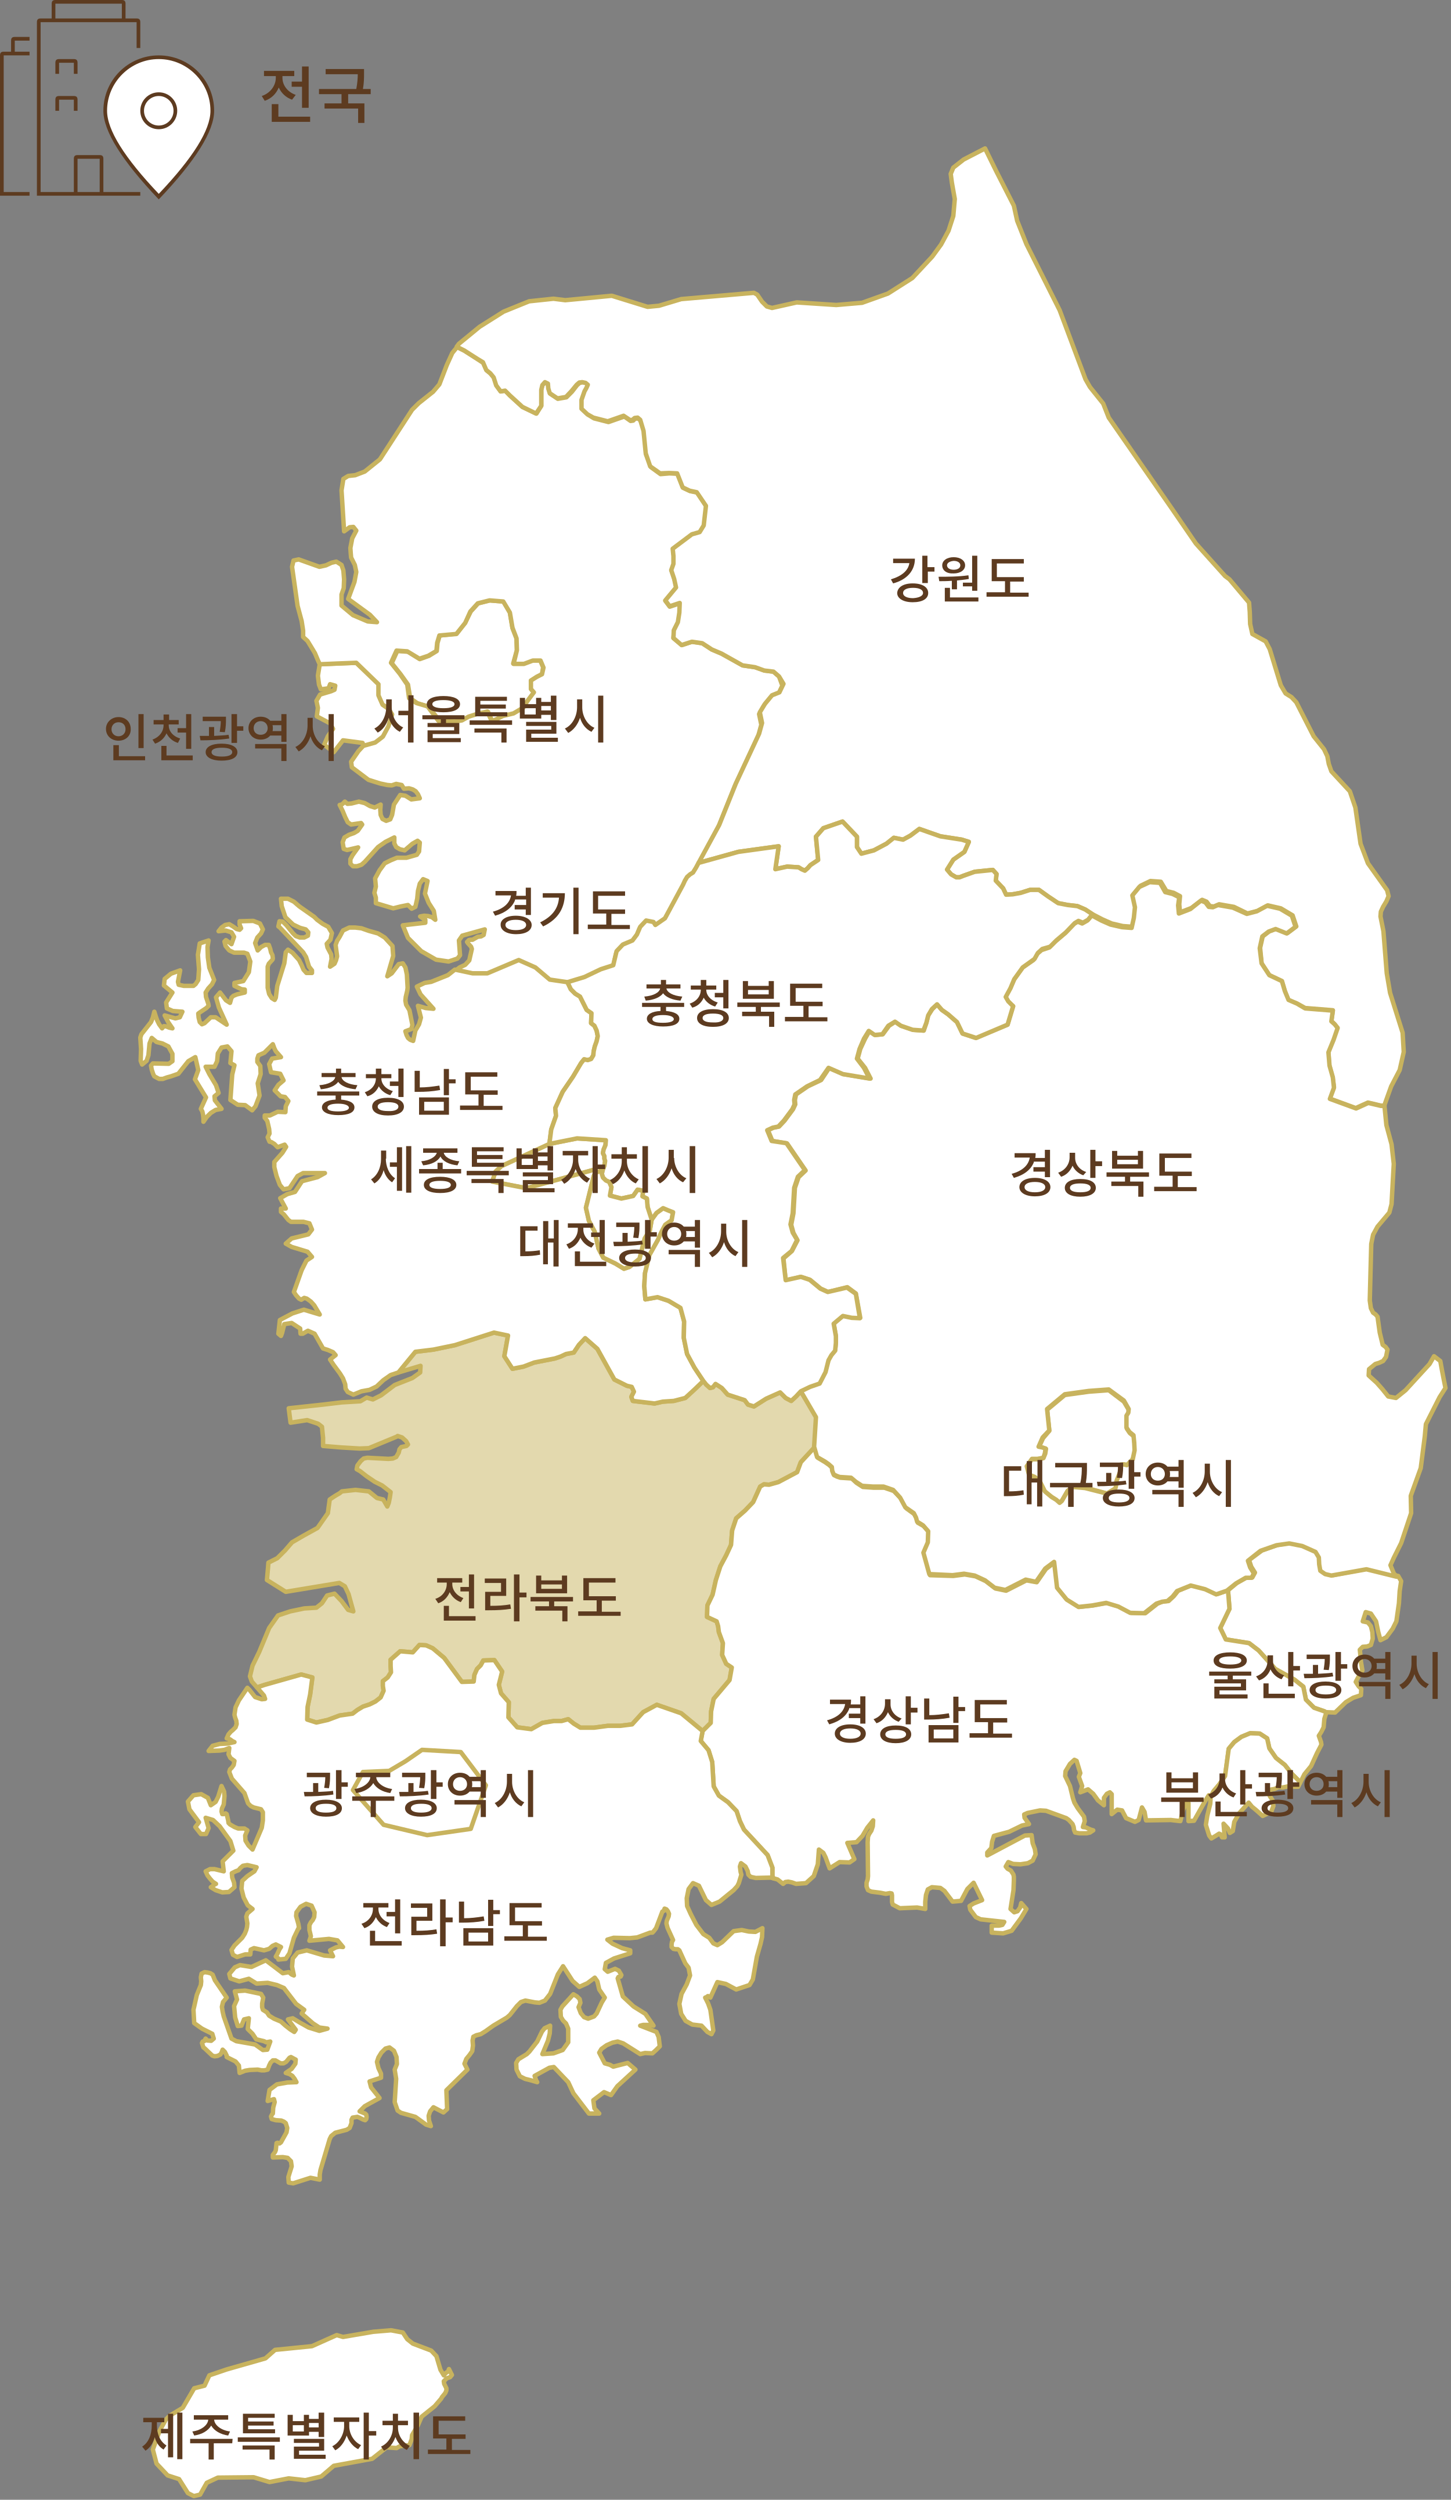 <?xml version="1.0" encoding="utf-8"?>
<!-- Generator: Adobe Illustrator 23.0.4, SVG Export Plug-In . SVG Version: 6.00 Build 0)  -->
<svg version="1.1" id="레이어_1" xmlns="http://www.w3.org/2000/svg" xmlns:xlink="http://www.w3.org/1999/xlink" x="0px"
	 y="0px" viewBox="0 0 393 677" style="enable-background:new 0 0 393 677;" xml:space="preserve">
<rect x="0" y="0" width="393" height="677" fill="#808080" stroke="none"/>
<style type="text/css">
	.st0{fill-rule:evenodd;clip-rule:evenodd;fill:#FFFFFF;}
	.st1{fill:none;stroke:#C8B35E;stroke-width:1.2;stroke-linecap:round;stroke-linejoin:round;}
	.st2{fill-rule:evenodd;clip-rule:evenodd;fill:#E3D9AE;}
	.st3{enable-background:new    ;}
	.st4{fill:#5D3B20;}
	.st5{fill-rule:evenodd;clip-rule:evenodd;fill:#5D3B20;}
</style>
<title>map_5_Jeollabukdo</title>
<desc>Created with Sketch.</desc>
<g id="classia">
	<g transform="translate(-330, -726)">
		<g id="map_5_Jeollabukdo" transform="translate(330, 726)">
			<g id="map" transform="translate(38, 40)">
				<polygon id="Fill-1" class="st0" points="323,386.6 332.5,384.8 340.6,386.8 340.7,386.8 340.8,387 341.5,388.2 341.1,390.9 
					340.9,394.2 340.2,399.1 339.2,401.1 337.5,403.4 335.9,404.2 335.3,402 334.7,399.1 333.3,397 331.9,396.6 331.1,399.1 
					332.5,399.4 333.3,400.4 333.7,402 333.8,403.8 333.3,405.5 332.3,405.9 331.1,406 330.3,406.8 330.4,407.7 330.6,410 
					331,412.4 330,414 329.2,415.5 330,416.7 330.7,417.4 330.6,419.1 328.5,419.8 326.5,421 323.6,423.8 321.2,423.7 321.2,423.9 
					320.8,423.5 317.9,422.5 315.7,420.3 315,416.8 312.6,414.9 307.4,412 302.9,407 300.3,405 294,404 292.5,400.9 295,395.7 
					294.6,390.7 297,388.7 299.7,387.2 301.2,387.2 301.9,385.9 300.9,384.3 300.3,382.5 303.8,379.9 308.1,378.4 311.7,377.8 
					315.1,378.5 318.7,380.1 319.7,381.6 319.7,383.5 320,385.2 321.2,386.1 				"/>
				<polygon id="Stroke-2" class="st1" points="323,386.6 332.5,384.8 340.6,386.8 340.7,386.8 340.8,387 341.5,388.2 341.1,390.9 
					340.9,394.2 340.2,399.1 339.2,401.1 337.5,403.4 335.9,404.2 335.3,402 334.7,399.1 333.3,397 331.9,396.6 331.1,399.1 
					332.5,399.4 333.3,400.4 333.7,402 333.8,403.8 333.3,405.5 332.3,405.9 331.1,406 330.3,406.8 330.4,407.7 330.6,410 
					331,412.4 330,414 329.2,415.5 330,416.7 330.7,417.4 330.6,419.1 328.5,419.8 326.5,421 323.6,423.8 321.2,423.7 321.2,423.9 
					320.8,423.5 317.9,422.5 315.7,420.3 315,416.8 312.6,414.9 307.4,412 302.9,407 300.3,405 294,404 292.5,400.9 295,395.7 
					294.6,390.7 297,388.7 299.7,387.2 301.2,387.2 301.9,385.9 300.9,384.3 300.3,382.5 303.8,379.9 308.1,378.4 311.7,377.8 
					315.1,378.5 318.7,380.1 319.7,381.6 319.7,383.5 320,385.2 321.2,386.1 				"/>
				<polygon id="Fill-3" class="st0" points="267.3,356.8 266.5,356.6 265.5,356.7 265.6,357.5 265.4,358.6 264.5,361.1 
					264.5,361.9 264.2,363.1 261.9,364.5 256,362.9 252.7,362.6 251.2,363.7 249.7,366.3 249,367 248,366.2 246.8,365.4 
					244.9,363.9 243.7,361.6 242.2,360.1 240.7,359.5 240,357.1 241.5,355.2 243,355.2 244.6,354.9 245.1,353.7 245.3,352.4 
					244.4,352.1 243.4,351.9 244.5,349.5 246.2,347.5 245.6,341.8 250.4,337.8 256.9,336.9 262.3,336.5 266.4,339.6 267.7,341.8 
					267.7,342.8 267.2,343.7 267.2,346.9 268,348.1 269.1,349 269.3,351 269.4,353.2 268.8,355.2 				"/>
				<polygon id="Stroke-4" class="st1" points="267.3,356.8 266.5,356.6 265.5,356.7 265.6,357.5 265.4,358.6 264.5,361.1 
					264.5,361.9 264.2,363.1 261.9,364.5 256,362.9 252.7,362.6 251.2,363.7 249.7,366.3 249,367 248,366.2 246.8,365.4 
					244.9,363.9 243.7,361.6 242.2,360.1 240.7,359.5 240,357.1 241.5,355.2 243,355.2 244.6,354.9 245.1,353.7 245.3,352.4 
					244.4,352.1 243.4,351.9 244.5,349.5 246.2,347.5 245.6,341.8 250.4,337.8 256.9,336.9 262.3,336.5 266.4,339.6 267.7,341.8 
					267.7,342.8 267.2,343.7 267.2,346.9 268,348.1 269.1,349 269.3,351 269.4,353.2 268.8,355.2 				"/>
				<polygon id="Fill-5" class="st0" points="101,139.7 103.8,139.7 106.2,138.8 108.3,138.8 109.1,140.7 108.8,142.6 107.4,143.3 
					105.8,144.4 105.9,146.7 106.7,147.6 104.9,150 104,151.7 101.3,153.3 98.4,153.9 95.4,155.5 94.2,152.8 91.6,153.4 89.1,154.1 
					87.3,155.2 85.4,155.5 81.1,155.3 78.1,151.4 75.1,150.5 73.1,149.1 72.5,145.4 70.5,142.6 68.1,139.6 69.6,136.3 72.5,136.5 
					75.7,138.5 78.2,137.6 80.3,136.3 80.5,134.1 81.1,132.1 85.7,131.6 88,128.6 89.5,125.6 91.5,123.4 94.7,122.6 98.4,122.9 
					100.1,125.9 100.8,130.1 101.9,132.9 102,136.1 				"/>
				<polygon id="Stroke-6" class="st1" points="101,139.7 103.8,139.7 106.2,138.8 108.3,138.8 109.1,140.7 108.8,142.6 
					107.4,143.3 105.8,144.4 105.9,146.7 106.7,147.6 104.9,150 104,151.7 101.3,153.3 98.4,153.9 95.4,155.5 94.2,152.8 
					91.6,153.4 89.1,154.1 87.3,155.2 85.4,155.5 81.1,155.3 78.1,151.4 75.1,150.5 73.1,149.1 72.5,145.4 70.5,142.6 68.1,139.6 
					69.6,136.3 72.5,136.5 75.7,138.5 78.2,137.6 80.3,136.3 80.5,134.1 81.1,132.1 85.7,131.6 88,128.6 89.5,125.6 91.5,123.4 
					94.7,122.6 98.4,122.9 100.1,125.9 100.8,130.1 101.9,132.9 102,136.1 				"/>
				<polygon id="Fill-7" class="st2" points="178.9,336.8 177.6,338.2 176.3,339.4 174.8,338.6 173.3,337.1 169.5,338.8 
					166.2,340.9 164.6,340.4 163.7,339.2 159.1,337.7 157.5,335.9 155.8,334.8 155.1,335.7 154.3,335.9 153.3,335 152.5,334 
					150,336.4 147.6,338.6 144.5,339.4 141.5,339.6 139.3,340.1 133.4,339.4 133,338.3 133.7,336.9 133.1,335.6 131.8,335.3 
					128.4,333.6 123.8,325.3 120.5,322.4 118.8,324.2 117.4,326.3 115.3,326.7 113.8,327.4 112.3,327.9 106.7,329 103.8,330.1 
					100.8,330.7 98.6,327.3 99.6,321.7 95.8,320.9 85.2,324.3 79.4,325.5 74.5,326.1 69.9,331.7 69.9,331.7 75.9,329.9 75.8,331.7 
					73.7,333.2 68.9,335.1 65.2,337.9 63,339 61.3,338.5 59.6,339.5 54.5,339.8 49.5,340.4 40.2,341.4 40.7,345.3 45.2,344.6 
					48.2,345.6 49.2,346.4 49.5,349.4 49.5,351.6 54.4,352 59.4,352.3 61.9,352.2 69.4,349.1 69.7,348.9 70.9,349.3 72,350.3 
					72.5,351.2 72.1,351.6 70.7,351.9 70.2,352.5 70,353.4 69.3,354.6 68.4,355 67.2,355.1 61.5,354.8 60.5,355 59.7,355.7 
					58.8,356.9 58.6,357.9 59.5,358.4 61.3,359.8 63.5,361.3 65.5,362.3 66.4,363 67.8,364.1 67.6,365.5 67.3,367 66.9,368 
					65.8,366.1 64.1,365.7 61.9,363.9 58.3,363.5 54.6,363.9 54,364.4 52.8,365.1 51.3,366.1 50.8,369.8 48,373.8 44.2,375.9 
					41.1,377.7 39.2,379.9 37.1,382 34.7,383.2 34.6,384.5 34.3,387.9 39.4,391.1 53.9,388.7 55.4,389.6 56.4,391.7 57.7,396.4 
					56.3,396 54.5,393.6 52.6,391.6 50.6,392.1 49.2,394.2 47.7,395.4 44.4,395.6 40.6,396.4 37.3,397.5 34.9,400.9 32.2,407.4 
					30.4,411.1 29.7,414 30.2,415.4 31.6,417 31.6,417 33.7,416.3 43.6,413.5 46.6,414.3 46,418.9 45.3,422.3 45.2,425.7 
					47.7,426.5 50.8,425.8 54,424.6 57.5,424.1 58.8,423.1 60.3,422.2 62.1,421.6 63.7,420.8 65.1,419.7 65.9,417.9 65.7,416.6 
					65.7,415.3 67,414.3 67.9,412.9 67.8,411.2 67.8,409.5 70.4,407.2 73.8,407.5 75.6,405.5 77.4,405.6 79.2,406.4 82.3,409 
					87.1,415.5 90.3,415.4 90.5,413.6 91.2,412 92.2,411 92.9,409.7 95.9,409.6 98,412.7 97.1,416.3 97.7,418.6 99.8,421 
					99.7,425.1 102.1,427.8 105.9,428.3 108.9,426.6 112,426.1 114.1,426.1 115.9,425.6 117.4,426.8 119.2,427.9 122.9,427.9 
					126.6,427.4 130,427.4 133.2,427 136.2,423.7 139.9,421.7 146.5,424 152.3,428.8 154.5,426.6 154.6,423.5 155.3,420.1 
					159.6,415 160.2,411.6 158.7,410.6 157.6,408.2 157.8,405 156.7,402 156.5,400.4 156.1,399.1 153.5,397.9 153.6,394.8 
					155,391.9 155.9,387.9 157.1,384.2 158.7,381.2 160,378.4 160.3,374.5 161.4,371.2 163.8,369.1 166,366.8 167.9,362.6 
					168.9,362 170.3,362.1 172.8,361.4 177.9,358.7 178.9,356 182.6,352 183.1,343.9 				"/>
				<polygon id="Stroke-8" class="st1" points="178.9,336.8 177.6,338.2 176.3,339.4 174.8,338.6 173.3,337.1 169.5,338.8 
					166.2,340.9 164.6,340.4 163.7,339.2 159.1,337.7 157.5,335.9 155.8,334.8 155.1,335.7 154.3,335.9 153.3,335 152.5,334 
					150,336.4 147.6,338.6 144.5,339.4 141.5,339.6 139.3,340.1 133.4,339.4 133,338.3 133.7,336.9 133.1,335.6 131.8,335.3 
					128.4,333.6 123.8,325.3 120.5,322.4 118.8,324.2 117.4,326.3 115.3,326.7 113.8,327.4 112.3,327.9 106.7,329 103.8,330.1 
					100.8,330.7 98.6,327.3 99.6,321.7 95.8,320.9 85.2,324.3 79.4,325.5 74.5,326.1 69.9,331.7 69.9,331.7 75.9,329.9 75.8,331.7 
					73.7,333.2 68.9,335.1 65.2,337.9 63,339 61.3,338.5 59.6,339.5 54.5,339.8 49.5,340.4 40.2,341.4 40.7,345.3 45.2,344.6 
					48.2,345.6 49.2,346.4 49.5,349.4 49.5,351.6 54.4,352 59.4,352.3 61.9,352.2 69.4,349.1 69.7,348.9 70.9,349.3 72,350.3 
					72.5,351.2 72.1,351.6 70.7,351.9 70.2,352.5 70,353.4 69.3,354.6 68.4,355 67.2,355.1 61.5,354.8 60.5,355 59.7,355.7 
					58.8,356.9 58.6,357.9 59.5,358.4 61.3,359.8 63.5,361.3 65.5,362.3 66.4,363 67.8,364.1 67.6,365.5 67.3,367 66.9,368 
					65.8,366.1 64.1,365.7 61.9,363.9 58.3,363.5 54.6,363.9 54,364.4 52.8,365.1 51.3,366.1 50.8,369.8 48,373.8 44.2,375.9 
					41.1,377.7 39.2,379.9 37.1,382 34.7,383.2 34.6,384.5 34.3,387.9 39.4,391.1 53.9,388.7 55.4,389.6 56.4,391.7 57.7,396.4 
					56.3,396 54.5,393.6 52.6,391.6 50.6,392.1 49.2,394.2 47.7,395.4 44.4,395.6 40.6,396.4 37.3,397.5 34.9,400.9 32.2,407.4 
					30.4,411.1 29.7,414 30.2,415.4 31.6,417 31.6,417 33.7,416.3 43.6,413.5 46.6,414.3 46,418.9 45.3,422.3 45.2,425.7 
					47.7,426.5 50.8,425.8 54,424.6 57.5,424.1 58.8,423.1 60.3,422.2 62.1,421.6 63.7,420.8 65.1,419.7 65.9,417.9 65.7,416.6 
					65.7,415.3 67,414.3 67.9,412.9 67.8,411.2 67.8,409.5 70.4,407.2 73.8,407.5 75.6,405.5 77.4,405.6 79.2,406.4 82.3,409 
					87.1,415.5 90.3,415.4 90.5,413.6 91.2,412 92.2,411 92.9,409.7 95.9,409.6 98,412.7 97.1,416.3 97.7,418.6 99.8,421 
					99.7,425.1 102.1,427.8 105.9,428.3 108.9,426.6 112,426.1 114.1,426.1 115.9,425.6 117.4,426.8 119.2,427.9 122.9,427.9 
					126.6,427.4 130,427.4 133.2,427 136.2,423.7 139.9,421.7 146.5,424 152.3,428.8 154.5,426.6 154.6,423.5 155.3,420.1 
					159.6,415 160.2,411.6 158.7,410.6 157.6,408.2 157.8,405 156.7,402 156.5,400.4 156.1,399.1 153.5,397.9 153.6,394.8 
					155,391.9 155.9,387.9 157.1,384.2 158.7,381.2 160,378.4 160.3,374.5 161.4,371.2 163.8,369.1 166,366.8 167.9,362.6 
					168.9,362 170.3,362.1 172.8,361.4 177.9,358.7 178.9,356 182.6,352 183.1,343.9 				"/>
				<polygon id="Fill-9" class="st0" points="83.6,601.6 84.4,603.2 83.9,603.8 83,604.1 82.2,604.9 82.3,605.6 82.9,606.8 
					82.9,607.4 82.6,608.1 81.7,609.2 81.5,609.6 79.7,611.7 76.2,614.5 75.2,616.8 73.6,619.5 73.5,620.6 72.9,622.2 70.3,622.5 
					69.4,623 66.7,622.8 62.8,625.9 52.4,627.8 49,630.7 44.7,631.7 40.2,631.2 35,632.2 30.7,630.9 21,631 18,632.4 16.2,635.6 
					14.5,636 12.9,635.2 10.5,631.4 7.4,630.4 4.4,627.2 3.4,623.4 5.2,618.4 6.9,615.3 8,614.2 11.5,612.1 14.6,606.8 17.4,606.1 
					18.7,603.3 23.4,601.7 33.9,598.7 36.5,596.4 46.5,595.4 53.2,592.4 54.9,592.9 63.1,591.5 67.9,591.1 71.1,591.7 72.3,593.5 
					73.8,594.7 78.8,596.6 80.2,598.1 81.3,601.8 82.2,603.3 82.7,602.7 83.4,602.2 				"/>
				<polygon id="Stroke-10" class="st1" points="83.6,601.6 84.4,603.2 83.9,603.8 83,604.1 82.2,604.9 82.3,605.6 82.9,606.8 
					82.9,607.4 82.6,608.1 81.7,609.2 81.5,609.6 79.7,611.7 76.2,614.5 75.2,616.8 73.6,619.5 73.5,620.6 72.9,622.2 70.3,622.5 
					69.4,623 66.7,622.8 62.8,625.9 52.4,627.8 49,630.7 44.7,631.7 40.2,631.2 35,632.2 30.7,630.9 21,631 18,632.4 16.2,635.6 
					14.5,636 12.9,635.2 10.5,631.4 7.4,630.4 4.4,627.2 3.4,623.4 5.2,618.4 6.9,615.3 8,614.2 11.5,612.1 14.6,606.8 17.4,606.1 
					18.7,603.3 23.4,601.7 33.9,598.7 36.5,596.4 46.5,595.4 53.2,592.4 54.9,592.9 63.1,591.5 67.9,591.1 71.1,591.7 72.3,593.5 
					73.8,594.7 78.8,596.6 80.2,598.1 81.3,601.8 82.2,603.3 82.7,602.7 83.4,602.2 				"/>
				<polygon id="Fill-12" class="st0" points="67.3,152 65.7,150.9 64.6,148.4 64.6,145.3 58.5,139.5 53.3,139.7 48.6,139.9 
					48.1,143 48.4,145.4 48.9,146.7 51,146.4 51.4,145.3 52.8,145.7 52.6,146.8 51.7,147.2 48.7,148.1 47.7,149.8 48.1,151.7 
					47.8,154 49.5,154.9 51.4,155.9 52.2,157.4 50.8,159.4 49.8,161.7 52.4,163.7 54.9,160.5 60.2,161.2 60.5,162.1 63.8,161.1 
					64.5,160.6 65.9,159.6 67.3,156.8 68.3,153.6 				"/>
				<polygon id="Stroke-13" class="st1" points="67.3,152 65.7,150.9 64.6,148.4 64.6,145.3 58.5,139.5 53.3,139.7 48.6,139.9 
					48.1,143 48.4,145.4 48.9,146.7 51,146.4 51.4,145.3 52.8,145.7 52.6,146.8 51.7,147.2 48.7,148.1 47.7,149.8 48.1,151.7 
					47.8,154 49.5,154.9 51.4,155.9 52.2,157.4 50.8,159.4 49.8,161.7 52.4,163.7 54.9,160.5 60.2,161.2 60.5,162.1 63.8,161.1 
					64.5,160.6 65.9,159.6 67.3,156.8 68.3,153.6 				"/>
				<polygon id="Fill-14" class="st0" points="320.8,423.5 317.9,422.5 315.7,420.3 315,416.8 312.6,414.9 307.4,412 302.9,407 
					300.3,405 294,404 292.5,400.9 295,395.7 294.6,390.7 291.7,391.7 288.7,390.3 284.8,389.3 281.1,390.8 279.9,392.3 
					278.5,393.6 277,393.7 275.5,394.3 272.2,396.9 268.4,396.8 265.2,395.1 261.9,394.1 258,394.8 254.3,395.2 251.1,393.2 
					248.5,390 247.7,383.1 245.3,384.9 242.8,388.5 240,388 234.5,390.8 231.6,390.2 229,388.2 226.2,386.9 223.3,386.4 
					220.2,386.8 213.9,386.6 212.3,380.7 213.5,377.9 213.6,374.9 212.2,373.3 210.6,372.4 210.3,371.3 209.7,370.1 207.5,368.5 
					206.1,365.9 204.1,363.8 201.5,362.9 198.6,362.9 195.7,362.7 194,361.6 192.7,360.4 189.6,360.2 188.7,359.9 187.9,359.5 
					187.5,358.5 187.4,357.5 186.5,356.7 185.5,356 183.5,354.8 182.6,352 178.9,356 177.9,358.7 172.8,361.4 170.3,362.1 
					168.9,362 167.9,362.6 166,366.8 163.8,369.1 161.4,371.2 160.3,374.5 160,378.4 158.7,381.2 157.1,384.2 155.9,387.9 
					155,391.9 153.6,394.8 153.5,397.9 156.1,399.1 156.5,400.4 156.7,402 157.8,405 157.6,408.2 158.7,410.6 160.2,411.6 
					159.6,415 155.3,420.1 154.6,423.5 154.5,426.6 152.3,428.8 151.8,431.5 153.9,434 154.9,437.2 155.3,443.8 156.7,446.3 
					159.2,448.1 161.5,450.5 162.4,453.2 163.5,455.5 169.9,462.4 171.2,465.8 171.2,468.1 171.5,468.7 171.5,468.7 172.6,469 
					174.1,470.2 174.7,469.7 175.5,469.6 176.5,469.8 177.6,470.2 180.3,470 182.4,468.1 183.5,464.9 183.8,460.9 185,461.8 
					185.6,463 186.7,466 189.4,464.3 192.1,464.4 193.4,463.5 191.5,459.1 194,458.9 195.6,457.2 196.9,455 198.5,453 198.4,454.6 
					198,455.8 197.4,456.7 197.1,457.4 197,458.9 197.1,468.1 197,469 196.7,469.9 196.7,470.9 197.1,471.9 198,472.3 200.4,472.6 
					201.9,472.9 203,472.7 203.5,472.8 203.6,473.3 203.6,475.1 203.8,475.8 205.7,476.8 210.4,476.6 212.6,477 212.6,475.1 
					212.8,473.2 213.3,471.7 214.4,471.1 216.7,471.3 217.8,472.1 220,475 222.3,474.8 224,471.6 225.7,469.9 228,474.6 
					225.7,475.5 224.6,476.2 224.8,477.2 226.3,479.2 227.6,479.8 234,480.5 233.5,481.3 232.6,481.5 230.6,481.5 230.6,483.4 
					233.7,483.6 236,482.9 238.5,479.5 240,477 238.6,475.4 238.3,476.6 237.6,477.6 236.7,477.9 235.7,477 236.5,471.9 
					236.6,469.3 236.6,468.3 236.5,467.7 235.8,466.6 234.9,466.1 234.4,465.5 235.1,464.3 236.4,464.8 238.4,464.9 240.4,464.6 
					241.7,463.9 242.5,462.2 242.3,460.8 241.7,459.2 241.4,457 239.6,457.1 229.4,462.5 229.4,461.7 230.5,460.5 230.7,458.8 
					231.2,457.2 235.3,456.1 238.8,454.4 240.7,454 239.5,452.3 239.4,451.4 240.3,451 243.7,450.3 245.3,450.4 250.8,452.4 
					251.5,452.9 252.5,454 252.8,454.8 252.9,455.6 253.2,456.3 254.3,456.5 256.3,456.5 257.2,456.3 258.1,455.7 257.4,455.5 
					256.1,454.9 255.3,454.8 255.8,453.2 255.6,452 253.9,449.7 253,448.2 252.6,447 251.8,443.7 250.5,441 250.6,439.7 
					251.8,437.7 253,436.6 253.6,436.9 254.6,440.2 254.2,441.2 255.1,443.7 254.6,445.4 256.7,444.6 258.1,445.8 259.4,447.6 
					261,448.9 261,446.9 261.8,445.8 262.6,445.4 263.1,445.9 263.1,451.3 264.6,450.1 265.9,450.3 267,452.4 269.4,453.4 
					270.4,452.9 271.3,449.5 272,450.7 272.4,453 279.1,452.9 281.7,453.2 282.4,450.2 283.3,448.2 283.9,448.3 283.9,450.7 
					283.9,453.2 285.4,453.1 288.5,447.6 289.4,446.2 289.9,446.7 290.7,445.1 292.3,443.2 293.8,441 294.8,433.6 296.3,431.8 
					298.2,430.4 300.6,429.4 303.2,429.5 305.2,430.8 305.8,433.5 307.6,436.1 310,438 311.8,440.3 313.9,442.4 314.1,442.9 
					314.3,442.5 315.3,440.5 317.1,438.3 318.7,434.8 319.9,432.5 319.8,431.8 319.2,430.1 319.9,429 320.5,427.8 320.7,425.5 
					321.2,423.9 				"/>
				<polygon id="Stroke-15" class="st1" points="320.8,423.5 317.9,422.5 315.7,420.3 315,416.8 312.6,414.9 307.4,412 302.9,407 
					300.3,405 294,404 292.5,400.9 295,395.7 294.6,390.7 291.7,391.7 288.7,390.3 284.8,389.3 281.1,390.8 279.9,392.3 
					278.5,393.6 277,393.7 275.5,394.3 272.2,396.9 268.4,396.8 265.2,395.1 261.9,394.1 258,394.8 254.3,395.2 251.1,393.2 
					248.5,390 247.7,383.1 245.3,384.9 242.8,388.5 240,388 234.5,390.8 231.6,390.2 229,388.2 226.2,386.9 223.3,386.4 
					220.2,386.8 213.9,386.6 212.3,380.7 213.5,377.9 213.6,374.9 212.2,373.3 210.6,372.4 210.3,371.3 209.7,370.1 207.5,368.5 
					206.1,365.9 204.1,363.8 201.5,362.9 198.6,362.9 195.7,362.7 194,361.6 192.7,360.4 189.6,360.2 188.7,359.9 187.9,359.5 
					187.5,358.5 187.4,357.5 186.5,356.7 185.5,356 183.5,354.8 182.6,352 178.9,356 177.9,358.7 172.8,361.4 170.3,362.1 
					168.9,362 167.9,362.6 166,366.8 163.8,369.1 161.4,371.2 160.3,374.5 160,378.4 158.7,381.2 157.1,384.2 155.9,387.9 
					155,391.9 153.6,394.8 153.5,397.9 156.1,399.1 156.5,400.4 156.7,402 157.8,405 157.6,408.2 158.7,410.6 160.2,411.6 
					159.6,415 155.3,420.1 154.6,423.5 154.5,426.6 152.3,428.8 151.8,431.5 153.9,434 154.9,437.2 155.3,443.8 156.7,446.3 
					159.2,448.1 161.5,450.5 162.4,453.2 163.5,455.5 169.9,462.4 171.2,465.8 171.2,468.1 171.5,468.7 171.5,468.7 172.6,469 
					174.1,470.2 174.7,469.7 175.5,469.6 176.5,469.8 177.6,470.2 180.3,470 182.4,468.1 183.5,464.9 183.8,460.9 185,461.8 
					185.6,463 186.7,466 189.4,464.3 192.1,464.4 193.4,463.5 191.5,459.1 194,458.9 195.6,457.2 196.9,455 198.5,453 198.4,454.6 
					198,455.8 197.4,456.7 197.1,457.4 197,458.9 197.1,468.1 197,469 196.7,469.9 196.7,470.9 197.1,471.9 198,472.3 200.4,472.6 
					201.9,472.9 203,472.7 203.5,472.8 203.6,473.3 203.6,475.1 203.8,475.8 205.7,476.8 210.4,476.6 212.6,477 212.6,475.1 
					212.8,473.2 213.3,471.7 214.4,471.1 216.7,471.3 217.8,472.1 220,475 222.3,474.8 224,471.6 225.7,469.9 228,474.6 
					225.7,475.5 224.6,476.2 224.8,477.2 226.3,479.2 227.6,479.8 234,480.5 233.5,481.3 232.6,481.5 230.6,481.5 230.6,483.4 
					233.7,483.6 236,482.9 238.5,479.5 240,477 238.6,475.4 238.3,476.6 237.6,477.6 236.7,477.9 235.7,477 236.5,471.9 
					236.6,469.3 236.6,468.3 236.5,467.7 235.8,466.6 234.9,466.1 234.4,465.5 235.1,464.3 236.4,464.8 238.4,464.9 240.4,464.6 
					241.7,463.9 242.5,462.2 242.3,460.8 241.7,459.2 241.4,457 239.6,457.1 229.4,462.5 229.4,461.7 230.5,460.5 230.7,458.8 
					231.2,457.2 235.3,456.1 238.8,454.4 240.7,454 239.5,452.3 239.4,451.4 240.3,451 243.7,450.3 245.3,450.4 250.8,452.4 
					251.5,452.9 252.5,454 252.8,454.8 252.9,455.6 253.2,456.3 254.3,456.5 256.3,456.5 257.2,456.3 258.1,455.7 257.4,455.5 
					256.1,454.9 255.3,454.8 255.8,453.2 255.6,452 253.9,449.7 253,448.2 252.6,447 251.8,443.7 250.5,441 250.6,439.7 
					251.8,437.7 253,436.6 253.6,436.9 254.6,440.2 254.2,441.2 255.1,443.7 254.6,445.4 256.7,444.6 258.1,445.8 259.4,447.6 
					261,448.9 261,446.9 261.8,445.8 262.6,445.4 263.1,445.9 263.1,451.3 264.6,450.1 265.9,450.3 267,452.4 269.4,453.4 
					270.4,452.9 271.3,449.5 272,450.7 272.4,453 279.1,452.9 281.7,453.2 282.4,450.2 283.3,448.2 283.9,448.3 283.9,450.7 
					283.9,453.2 285.4,453.1 288.5,447.6 289.4,446.2 289.9,446.7 290.7,445.1 292.3,443.2 293.8,441 294.8,433.6 296.3,431.8 
					298.2,430.4 300.6,429.4 303.2,429.5 305.2,430.8 305.8,433.5 307.6,436.1 310,438 311.8,440.3 313.9,442.4 314.1,442.9 
					314.3,442.5 315.3,440.5 317.1,438.3 318.7,434.8 319.9,432.5 319.8,431.8 319.2,430.1 319.9,429 320.5,427.8 320.7,425.5 
					321.2,423.9 				"/>
				<path id="Fill-16" class="st0" d="M108.8,142.6l-1.4,0.7l-1.6,1l0,2.3l0.8,0.9l-1.8,2.4l-1,1.7l-2.7,1.6l-2.9,0.7l-3,1.5
					l-1.2-2.7l-2.6,0.6l-2.5,0.8l-1.8,1l-1.9,0.3l-4.4-0.1l-3-4l-3-0.9l-2-1.3l-0.5-3.7l-2-2.9l-2.4-3l1.5-3.3l2.9,0.2l3.3,2
					l2.4-0.8l2.2-1.3l0.2-2.2l0.6-2l4.6-0.4l2.4-3l1.4-3.1l2-2.2l3.2-0.8l3.7,0.3l1.8,3l0.7,4.1l1.1,2.9l0.1,3.2l-0.9,3.7l2.8,0
					l2.4-0.9l2.1,0l0.8,1.9L108.8,142.6z M173,143.2l-1.5-1.3l-2.4-0.3l-2.5-0.9l-3.4-0.5l-5.8-3.2l-2.6-1.1l-2.6-1.7l-2.8-0.4
					l-2.7,0.9l-2.3-1.9l0.2-2.1l1.1-2.2l0.4-2.5l0-2.6l-2.7,0.9l-1.2-1.6l3-3.5l-0.5-2.3l-0.8-2.3l0.6-1.8l0-2.1l-0.2-2l5.2-3.8
					l2.1-0.7l1.2-1.8l0.5-5.3l-2.4-3.7l-2-0.4l-1.9-0.9l-1.4-3.8l-2.3-0.1l-2.4,0.2l-2.6-1.9l-1.3-3.4l-0.5-6.1l-1-3.1l-0.7-0.6
					l-0.8,0.1l-0.5,0.5l-0.7,0.1l-1.7-1.2l-4.3,1.5l-3.9-1l-1.6-1l-1.6-1.5l-0.1-2.5l0.8-2.3l0.6-0.9l0.4-0.8l-0.7-0.6l-0.9-0.2
					l-0.8,0.2l-0.7,0.6l-1.4,1.8l-1.5,1.5l-2.3,0.4l-2.1-1.4l-0.4-1.3l-0.2-1.3l-0.7-0.5l-0.8,0.8l-0.3,1.3l0,4.3l-1.3,2.1l-3.8-1.8
					l-3.4-3.1l-1.2-1.3L97.6,66l-1.1-1.6l-0.7-2.1l-0.9-1.1l-1.1-0.9l-0.9-2l-1.5-1l-3.6-2.3l-2-1l-1.3,1.6L83,58.9L81,64.1l-1.7,2
					l-3.9,3.1l-1.8,1.8l-8.7,13.4l-4.1,3.3l-2.6,1l-1.9,0.2L55,89.7l-0.5,3.1l0.7,11.1l0,0l1.5-1.1l1-0.1l0.8,1l-1.1,2.1l-0.5,2.6
					l0.1,1.5v0l0.1,1.1l1,2l0.4,1.9l-0.5,2.7l-1.7,4.6l5.9,4.3l1.9,2l-2.5-0.2l-4-1.7l-3.1-2.6l0-3l0.6-1.7l0.1-2.4l-0.2-2.4
					l-0.5-1.5l-1.4-0.9l-1.3,0.3l-1.5,0.7l-1.8,0.4l-5.6-2l-1.4,0.3l-0.4,1.7l1.5,10.6l1.1,4.1l0.4,2.6l0,1.7l1.2,1.1l1.1,1.8
					l0.9,1.5l0.8,1.9l0.5,1.1l4.7-0.2l5.2-0.2l6,5.8l0,3l1.1,2.5l1.6,1.1l1,1.6l-1,3.2l-1.5,2.8l-1.3,1l-0.8,0.6l-3.2,0.9l-1.3,1.4
					l-2,2.9l0.2,1.5l4.5,3.4l3.2,1l1.9,0.4l1.2,0.1l1.2-0.4l1.5,0.3l0.6,1l1.4-0.1l1,0.3l0.8,0.5l0.6,0.8l0.5,1.1l-2.3,0.3l-1.6-1
					l-1.4-0.2l-1.7,2.6l-0.5,2.8l-0.5,1.2l-1.1,0.4l-1-0.5l-0.5-1.1l-0.1-1.4l0.1-1.4l-1.6,0.8l-1.3-0.4l-1.4-0.8l-1.6-0.4l-2,0.5
					l-1.1,0.1l-0.7-0.6l-0.6,0.6l-0.3,0.2l-0.5,0.1l0.8,1.6l0.7,1.7l0.7,1.4l0.9,0.6l2.7-0.4l0.3,0.4l-1.2,1.7l-1,0.6l-1.4,0.5
					l-1.2,0.7l-0.5,1.3l0.3,1.8l0.9,0.3l3-0.7l-1.5,2.1l-0.6,1.1l0,1.2l0.7,0.7l1.1,0l1.2-0.4l0.9-0.8l3.6-4l2-1.4l2.4-1.2l0,1.6
					l0.5,1l1,0.6l1.3,0.3l2.1-1.8l1.4-0.8l0.6,0.5l-0.2,2.4l-0.6,0.9l-2.8,0.8l-2.6,0l-1.7,0.7l-1.6,0.8l-1.4,1.9l-1.2,2.2l0.2,2.2
					l-0.4,1.7l0.4,1.3l0,1.5l4.7,1.4l2-0.5l2-0.4l1,1l1-0.5l0.5-2.2l0.2-2.1l0.5-2l0.9-1.2l1.2,0.5l-0.7,3.4l1,2.5l1.4,2.2l0.4,2.4
					l-0.9-0.7l-1-0.3l-1.1-0.1l-1.1,0.2l1,0.7l0.4,0.2v0.8l-6.1,0.7l1.4,3.4l3.6,3.6l4,2.3l3.4,0.5l2.4-0.8l0.7-0.9l-0.3-4l0.9-1.3
					l6.1-1.7l-0.3,1.5l-0.7,0.4l-0.9,0.1l-1.4,0.8l-0.5,0l-0.5,0.1l-0.5,0.5l0.2,0.3l0.9,1l0.2,0.6l-0.7,3.1l-1.1,1.2l-1.5,0.7
					l-1.3,1l0,0l4.8,1l4,0l8.5-3.6l4.4,2l4,3.3l4.8,0.7l4.6-1.3l4.3-2.1l3.4-1.1l0.9-3.8l1.7-1.8l2.6-1.1l1.2-1.6l0.8-2.1l1.6-1.7
					l2,0.4l0.6,0.8l2.6-1.8l4.9-9.1l0.5-1.1l0.6-1l0.8-0.6l0.8-0.6l0.8-1.2l0.7-1.4l5.5-10.3l4.5-11.2l6.3-13.5l0.8-2.9l-0.6-2.9
					l1.3-2.3l1.9-2.3l2-0.8l1.1-2.3L173,143.2z"/>
				<path id="Stroke-17" class="st1" d="M108.8,142.6l-1.4,0.7l-1.6,1l0,2.3l0.8,0.9l-1.8,2.4l-1,1.7l-2.7,1.6l-2.9,0.7l-3,1.5
					l-1.2-2.7l-2.6,0.6l-2.5,0.8l-1.8,1l-1.9,0.3l-4.4-0.1l-3-4l-3-0.9l-2-1.3l-0.5-3.7l-2-2.9l-2.4-3l1.5-3.3l2.9,0.2l3.3,2
					l2.4-0.8l2.2-1.3l0.2-2.2l0.6-2l4.6-0.4l2.4-3l1.4-3.1l2-2.2l3.2-0.8l3.7,0.3l1.8,3l0.7,4.1l1.1,2.9l0.1,3.2l-0.9,3.7l2.8,0
					l2.4-0.9l2.1,0l0.8,1.9L108.8,142.6z M173,143.2l-1.5-1.3l-2.4-0.3l-2.5-0.9l-3.4-0.5l-5.8-3.2l-2.6-1.1l-2.6-1.7l-2.8-0.4
					l-2.7,0.9l-2.3-1.9l0.2-2.1l1.1-2.2l0.4-2.5l0-2.6l-2.7,0.9l-1.2-1.6l3-3.5l-0.5-2.3l-0.8-2.3l0.6-1.8l0-2.1l-0.2-2l5.2-3.8
					l2.1-0.7l1.2-1.8l0.5-5.3l-2.4-3.7l-2-0.4l-1.9-0.9l-1.4-3.8l-2.3-0.1l-2.4,0.2l-2.6-1.9l-1.3-3.4l-0.5-6.1l-1-3.1l-0.7-0.6
					l-0.8,0.1l-0.5,0.5l-0.7,0.1l-1.7-1.2l-4.3,1.5l-3.9-1l-1.6-1l-1.6-1.5l-0.1-2.5l0.8-2.3l0.6-0.9l0.4-0.8l-0.7-0.6l-0.9-0.2
					l-0.8,0.2l-0.7,0.6l-1.4,1.8l-1.5,1.5l-2.3,0.4l-2.1-1.4l-0.4-1.3l-0.2-1.3l-0.7-0.5l-0.8,0.8l-0.3,1.3l0,4.3l-1.3,2.1l-3.8-1.8
					l-3.4-3.1l-1.2-1.3L97.6,66l-1.1-1.6l-0.7-2.1l-0.9-1.1l-1.1-0.9l-0.9-2l-1.5-1l-3.6-2.3l-2-1l-1.3,1.6L83,58.9L81,64.1l-1.7,2
					l-3.9,3.1l-1.8,1.8l-8.7,13.4l-4.1,3.3l-2.6,1l-1.9,0.2L55,89.7l-0.5,3.1l0.7,11.1l0,0l1.5-1.1l1-0.1l0.8,1l-1.1,2.1l-0.5,2.6
					l0.1,1.5v0l0.1,1.1l1,2l0.4,1.9l-0.5,2.7l-1.7,4.6l5.9,4.3l1.9,2l-2.5-0.2l-4-1.7l-3.1-2.6l0-3l0.6-1.7l0.1-2.4l-0.2-2.4
					l-0.5-1.5l-1.4-0.9l-1.3,0.3l-1.5,0.7l-1.8,0.4l-5.6-2l-1.4,0.3l-0.4,1.7l1.5,10.6l1.1,4.1l0.4,2.6l0,1.7l1.2,1.1l1.1,1.8
					l0.9,1.5l0.8,1.9l0.5,1.1l4.7-0.2l5.2-0.2l6,5.8l0,3l1.1,2.5l1.6,1.1l1,1.6l-1,3.2l-1.5,2.8l-1.3,1l-0.8,0.6l-3.2,0.9l-1.3,1.4
					l-2,2.9l0.2,1.5l4.5,3.4l3.2,1l1.9,0.4l1.2,0.1l1.2-0.4l1.5,0.3l0.6,1l1.4-0.1l1,0.3l0.8,0.5l0.6,0.8l0.5,1.1l-2.3,0.3l-1.6-1
					l-1.4-0.2l-1.7,2.6l-0.5,2.8l-0.5,1.2l-1.1,0.4l-1-0.5l-0.5-1.1l-0.1-1.4l0.1-1.4l-1.6,0.8l-1.3-0.4l-1.4-0.8l-1.6-0.4l-2,0.5
					l-1.1,0.1l-0.7-0.6l-0.6,0.6l-0.3,0.2l-0.5,0.1l0.8,1.6l0.7,1.7l0.7,1.4l0.9,0.6l2.7-0.4l0.3,0.4l-1.2,1.7l-1,0.6l-1.4,0.5
					l-1.2,0.7l-0.5,1.3l0.3,1.8l0.9,0.3l3-0.7l-1.5,2.1l-0.6,1.1l0,1.2l0.7,0.7l1.1,0l1.2-0.4l0.9-0.8l3.6-4l2-1.4l2.4-1.2l0,1.6
					l0.5,1l1,0.6l1.3,0.3l2.1-1.8l1.4-0.8l0.6,0.5l-0.2,2.4l-0.6,0.9l-2.8,0.8l-2.6,0l-1.7,0.7l-1.6,0.8l-1.4,1.9l-1.2,2.2l0.2,2.2
					l-0.4,1.7l0.4,1.3l0,1.5l4.7,1.4l2-0.5l2-0.4l1,1l1-0.5l0.5-2.2l0.2-2.1l0.5-2l0.9-1.2l1.2,0.5l-0.7,3.4l1,2.5l1.4,2.2l0.4,2.4
					l-0.9-0.7l-1-0.3l-1.1-0.1l-1.1,0.2l1,0.7l0.4,0.2v0.8l-6.1,0.7l1.4,3.4l3.6,3.6l4,2.3l3.4,0.5l2.4-0.8l0.7-0.9l-0.3-4l0.9-1.3
					l6.1-1.7l-0.3,1.5l-0.7,0.4l-0.9,0.1l-1.4,0.8l-0.5,0l-0.5,0.1l-0.5,0.5l0.2,0.3l0.9,1l0.2,0.6l-0.7,3.1l-1.1,1.2l-1.5,0.7
					l-1.3,1l0,0l4.8,1l4,0l8.5-3.6l4.4,2l4,3.3l4.8,0.7l4.6-1.3l4.3-2.1l3.4-1.1l0.9-3.8l1.7-1.8l2.6-1.1l1.2-1.6l0.8-2.1l1.6-1.7
					l2,0.4l0.6,0.8l2.6-1.8l4.9-9.1l0.5-1.1l0.6-1l0.8-0.6l0.8-0.6l0.8-1.2l0.7-1.4l5.5-10.3l4.5-11.2l6.3-13.5l0.8-2.9l-0.6-2.9
					l1.3-2.3l1.9-2.3l2-0.8l1.1-2.3L173,143.2z"/>
				<polygon id="Fill-18" class="st0" points="171.2,468.1 171.2,465.8 169.9,462.4 163.5,455.5 162.4,453.2 161.5,450.5 
					159.2,448.1 156.7,446.3 155.3,443.8 154.9,437.2 153.9,434 151.8,431.5 152.3,428.8 146.5,424 139.9,421.7 136.2,423.7 
					133.2,427 130,427.4 126.6,427.4 122.9,427.9 119.2,427.9 117.4,426.8 115.9,425.6 114.1,426.1 112,426.1 108.9,426.6 
					105.9,428.3 102.1,427.8 99.7,425.1 99.8,421 97.7,418.6 97.1,416.3 98,412.7 95.9,409.6 92.9,409.7 92.2,411 91.2,412 
					90.5,413.6 90.3,415.4 87.1,415.5 82.3,409 79.2,406.4 77.4,405.6 75.6,405.5 73.8,407.5 70.4,407.2 67.8,409.5 67.8,411.2 
					67.9,412.9 67,414.3 65.7,415.3 65.7,416.6 65.9,417.9 65.1,419.7 63.7,420.8 62.1,421.6 60.3,422.2 58.8,423.1 57.5,424.1 
					54,424.6 50.8,425.8 47.7,426.5 45.2,425.7 45.3,422.3 46,418.9 46.6,414.3 43.6,413.5 33.7,416.3 31.6,417 31.6,417 
					33.5,419.2 33.8,420.1 32.9,420.2 31.1,419.6 29.6,417.7 29,417.1 26.7,420.5 25.8,422.4 25.5,424.4 25.7,425.2 26,426 
					26.1,426.9 25.8,427.8 25.1,428.5 24.5,429 23.9,429.7 23.4,430.8 24.2,431 24.5,431.2 24.9,431.5 25.5,431.8 23.6,432.2 
					21.5,432.3 19.6,432.8 18.5,434.2 21.4,434.1 22.8,433.9 24.1,433.4 23.9,435.1 24.4,436.1 25.5,436.9 25.3,438 24.8,438.7 
					24.3,439.2 24.1,439.9 24.8,441.7 28.2,445.6 29.2,448.4 29.9,449.1 30.7,449.5 32.7,450 33.2,450.8 33.2,453 32.9,455 
					30.4,460.9 29.3,459.8 28.5,458.5 28.4,457.1 29,455.7 28.2,455.2 26.5,455.2 25.5,454.8 24.3,454.1 23.9,453.7 23.8,453 
					23.4,451.3 23.1,451.1 22.6,451.3 22.2,451.3 22,450.6 22.1,449.8 22.6,448.7 22.8,446.4 22.7,445.2 22,443.7 21.1,446.6 
					20.4,448 19.1,448.9 18.3,446.9 16.5,445.9 14.4,446.2 12.9,447.9 13.3,450 15.9,453.5 14.9,454.8 16.4,456.7 17.8,456.7 
					18.5,455.1 17.7,452.3 19.7,452.9 21.5,454.6 24.4,458.6 25.2,461.2 22.3,464.1 22.6,466.8 20.1,466.2 18.9,466.2 17.7,466.8 
					18.2,467.9 18.9,468.8 19.6,469.6 20.5,470.2 20.1,470.4 19.1,471.1 20.4,471.9 22.2,472.5 24,472.4 25.5,471.1 25.4,469.9 
					24.9,468.5 24.8,467.3 25.8,466.8 26.6,466.5 27.1,465.9 27.8,465.3 29,465.1 31.5,465.7 30.9,466.8 29,468.1 27.6,469.4 
					27.4,471.5 28,473.9 29.1,476 30.4,477 29,478.2 28.7,479.1 29,480.9 28.9,481.9 28.7,482.7 28.3,483.7 27.6,484.8 25.5,486.9 
					24.7,488.1 25.1,489.4 26.2,490 28.4,489.3 29.8,489.3 29.9,488 30.8,487.6 33.5,488.2 34.9,487.8 35.8,487 36.7,486.6 
					38.1,487.3 37.7,487.9 37.1,489.2 36.7,489.9 37.4,490.4 37.4,490.7 39.4,490.5 40.4,489 41.6,484.8 42.8,482.3 43,482.2 
					42.8,481 42.2,478.9 42.3,477.9 43.4,476.4 44.9,475.6 46.4,476.1 47.2,477.9 47.1,479.2 46.7,480 46.2,480.6 45.8,481.4 
					45.8,482.7 46,483.5 46.2,484.4 45.8,485.6 51.1,485.1 53.4,485.5 54.9,487.3 53.9,487.2 53,487.4 51.4,488.2 52.2,489.8 
					49.8,489.6 45.1,488.2 42.6,488.8 41.3,490.4 41.1,492.6 41.6,495 41.1,494.8 40.8,494.6 40.6,494.4 40.2,494.1 38.6,494.4 
					34,490.9 30.1,492.7 27,492.2 25.6,492.8 24.1,494.6 24.4,495.8 26.8,496.6 29.4,495.9 31.5,497.2 34.5,497 37,497.6 
					38.9,498.4 42.2,502.7 44.4,504.3 43.7,505.3 46.8,508 48.5,509.1 50.7,509.4 48.5,510 45.6,509.1 43.1,507.7 41.3,506.6 
					40,506.9 42.1,509.7 41.7,510.3 40.6,509.6 39.2,508.5 38.1,507.5 36.2,506.7 34.9,505.9 34.3,505 33.2,504.3 33,503.6 
					33,503.1 33,502.6 33.3,501 32.7,500 28.4,499.1 25.6,499.3 26.2,501.5 25.4,503.3 25.7,506.4 26.4,508.7 27.4,508.6 
					28.1,506.9 29.4,506.6 29.1,509.5 30.4,510.8 31.4,512.3 33.5,512.8 34.1,513.1 35.2,512.9 34.4,515.1 33.2,515.2 31.1,513.7 
					26,512.8 24.7,512.1 22.6,506.1 22.3,504.8 22.1,503.5 22.4,502.2 23.4,501 20.2,496.3 19.6,494.8 19,494.4 18.2,494.2 
					17.4,494.1 16.6,494.5 16.4,495.5 16.5,496.6 16.4,497.6 15.3,500.3 14.4,504.3 14.6,507.9 16.7,509.4 19.5,510.8 19.9,512.1 
					19.2,512.7 18.1,512.6 17.7,512.1 17.3,512.8 16.9,512.9 16.7,513.3 17.1,514.5 17.4,514.7 19.5,516.7 20.1,516.9 20.9,516.8 
					21.7,516.4 22,515.9 22.3,515.1 22.9,515.7 23.4,516.7 23.4,517.1 25.8,518.3 26.7,519.4 26.9,521.4 28.4,520.8 29.6,520.6 
					31.8,520.5 32.8,520.7 33.6,520.7 34.5,520.5 34.9,519.4 35.3,518.6 35.9,518 36.6,518 38,518.8 38.8,518.8 39.5,518.4 
					40.4,517.3 40.8,517.1 42.1,517.8 42,518.9 41,520.3 39.4,521.4 40.4,521.7 41.2,522.2 41.8,523 42.3,523.9 39.8,524 37,524.5 
					35,526 34.5,529 36.2,528.5 36.4,529.3 36,530.8 35.9,532.4 35.7,532.6 35.4,533.2 35.6,533.9 36.7,534.2 38.2,534.3 
					38.9,534.6 39.4,535 39.8,536.3 39.6,537.5 38.1,540.2 37.7,540.5 37.2,540.3 36.9,540.4 36.7,542.3 36.5,542.8 35.9,543.6 
					35.9,544.3 38.6,544.2 39.9,544.4 40.8,545.3 41,546.7 40.1,549.6 40.2,551.1 41.4,551.3 46.1,549.8 48.6,550.3 48.6,548.9 
					48.8,547.7 51.3,539.3 51.7,538.5 52.8,537.6 55.9,536.8 56.7,536.3 57.2,535 57.2,534.1 57.5,533.5 58.8,533.3 59.3,533.5 
					60.3,534 60.9,534.2 61.2,533.9 61.3,533.3 61.2,532.7 60.9,532.4 59.4,531.8 60.8,530.4 64.8,528.2 62.5,525.3 62.1,523.7 
					65.2,522.7 65.2,521.6 64.5,520.1 64.1,518.4 64.5,517.2 65.3,515.9 66.4,514.8 67.5,514.5 68.7,515.4 69.4,517.1 69.5,519 
					68.9,520.5 69.3,523 68.9,529.3 69.7,531.6 70.6,532.2 74.5,533.3 77.4,535.4 78.7,535.8 78.2,534.3 78.1,533 78.5,531.8 
					79.4,530.7 82.1,532.1 83.1,531.2 82.9,526.1 88.6,520.5 87.8,518.9 88.3,517.6 89.2,516.5 89.9,515.5 90.1,514 90,512.6 
					90.2,511.6 91,511.2 92.2,510.9 93.5,510.1 95.6,508.6 99.3,506.4 100.1,505.7 102,503.3 103.1,502.2 104.3,501.8 106.9,502.3 
					108.1,502.4 109.6,501.8 111,500 113.1,494.7 114.5,492.5 117.1,496.5 118.9,498.1 121.1,497.1 123.1,495.6 123.8,496.6 
					124.3,498.8 125.8,501 125,502.3 123.6,505.3 122.9,506.1 121.3,506.7 120.2,506.3 119.3,505.2 118.7,503.6 119.2,502.4 
					119,501.4 118.3,500.7 117.3,500.1 114.3,503.4 113.8,504.3 113.9,506.2 114.5,507.2 115.3,508 115.9,509.4 115.9,513.1 
					114.4,515.2 111.9,516.1 108.9,516.3 110.4,512.7 110.9,510.7 111,508.6 109.5,509.3 108.8,510.2 107.5,512.9 105.4,515.6 
					104.7,516.3 102.4,517.7 101.8,518.7 101.9,520.5 102.8,522.3 104.2,523 105.8,523.4 107.5,523.9 107.2,523.4 106.8,522.2 
					110.8,520 112,519.8 115.9,523.9 117.3,526.9 121.5,532.4 124.3,532.4 123,531 122.7,528.8 125.6,526.6 127.5,527.4 129.2,525 
					134.1,520.5 132,518.7 128.1,519.7 127.2,519.2 125.8,518.8 124.5,516.3 124.3,515.9 124.9,514.9 126.3,513.9 127.9,513.2 
					129.3,512.9 130.8,513.4 135.4,516.3 136.7,516 138.7,516.1 139.7,515.2 140.7,514.2 140.4,511.7 139.8,510.3 135.4,508.6 
					136.2,508.4 138,508.4 139,508.6 136.8,505.4 133.6,503.4 130.7,500.7 129.3,495.8 129.5,495.4 130.1,495.3 130.3,494.9 
					129.6,493.7 128.6,493.2 126.6,494 125.8,493.3 126.1,491.6 128.3,490.4 132.7,489 132.7,488.2 130.5,487.6 127.9,486.4 
					126.5,485.3 128.2,484.8 132.6,484.9 134.6,484.7 138.1,483.4 138.7,483.4 139,483.1 139.7,482.2 141.4,477.7 141.8,477.5 
					142,476.9 142.5,477.1 142.9,477.6 143.2,478.3 143.1,479 142.6,480.2 142.5,480.9 142.8,482.1 144.3,485.4 144,485.9 
					143.9,486.6 143.9,487.3 144.4,487.8 145,487.9 145.6,487.9 146,488.2 147.6,491.7 148.5,492.9 148.9,495 148,497.4 146.6,500 
					146,502.7 146.5,505.4 147.7,507.3 149.5,508.3 152,508.6 153.6,510.3 154.7,510.9 155.2,509.9 154.4,504.3 153.8,502.6 
					153,501 153.5,500.8 153.7,500.6 153.8,500.6 154.4,501 156.3,496.8 158.6,497.3 161.4,498.8 165,497.6 165.9,496.1 167,489.9 
					168,486.4 168.4,484.6 168.5,482.2 166.6,483.2 164.8,483.1 162.9,482.7 160.7,483 157.6,486 156.3,486.8 155.2,486.3 
					154.1,484.8 152.5,483.8 150.6,481.3 149.1,478.4 148.1,476.2 148,474.1 148.5,471.6 149.7,470 151.3,470.7 153.2,474.6 
					154.7,475.9 156.9,475 160.7,471.9 161.7,470.8 162.1,470 162.8,467.7 162.6,467 162.4,465.5 162.7,464.6 163.9,465.5 
					164.5,466.7 164.7,467.7 165.3,468.3 166.7,468.6 170.8,468.5 171.5,468.7 				"/>
				<polygon id="Stroke-19" class="st1" points="171.2,468.1 171.2,465.8 169.9,462.4 163.5,455.5 162.4,453.2 161.5,450.5 
					159.2,448.1 156.7,446.3 155.3,443.8 154.9,437.2 153.9,434 151.8,431.5 152.3,428.8 146.5,424 139.9,421.7 136.2,423.7 
					133.2,427 130,427.4 126.6,427.4 122.9,427.9 119.2,427.9 117.4,426.8 115.9,425.6 114.1,426.1 112,426.1 108.9,426.6 
					105.9,428.3 102.1,427.8 99.7,425.1 99.8,421 97.7,418.6 97.1,416.3 98,412.7 95.9,409.6 92.9,409.7 92.2,411 91.2,412 
					90.5,413.6 90.3,415.4 87.1,415.5 82.3,409 79.2,406.4 77.4,405.6 75.6,405.5 73.8,407.5 70.4,407.2 67.8,409.5 67.8,411.2 
					67.9,412.9 67,414.3 65.7,415.3 65.7,416.6 65.9,417.9 65.1,419.7 63.7,420.8 62.1,421.6 60.3,422.2 58.8,423.1 57.5,424.1 
					54,424.6 50.8,425.8 47.7,426.5 45.2,425.7 45.3,422.3 46,418.9 46.6,414.3 43.6,413.5 33.7,416.3 31.6,417 31.6,417 
					33.5,419.2 33.8,420.1 32.9,420.2 31.1,419.6 29.6,417.7 29,417.1 26.7,420.5 25.8,422.4 25.5,424.4 25.7,425.2 26,426 
					26.1,426.9 25.8,427.8 25.1,428.5 24.5,429 23.9,429.7 23.4,430.8 24.2,431 24.5,431.2 24.9,431.5 25.5,431.8 23.6,432.2 
					21.5,432.3 19.6,432.8 18.5,434.2 21.4,434.1 22.8,433.9 24.1,433.4 23.9,435.1 24.4,436.1 25.5,436.9 25.3,438 24.8,438.7 
					24.3,439.2 24.1,439.9 24.8,441.7 28.2,445.6 29.2,448.4 29.9,449.1 30.7,449.5 32.7,450 33.2,450.8 33.2,453 32.9,455 
					30.4,460.9 29.3,459.8 28.5,458.5 28.4,457.1 29,455.7 28.2,455.2 26.5,455.2 25.5,454.8 24.3,454.1 23.9,453.7 23.8,453 
					23.4,451.3 23.1,451.1 22.6,451.3 22.2,451.3 22,450.6 22.1,449.8 22.6,448.7 22.8,446.4 22.7,445.2 22,443.7 21.1,446.6 
					20.4,448 19.1,448.9 18.3,446.9 16.5,445.9 14.4,446.2 12.9,447.9 13.3,450 15.9,453.5 14.9,454.8 16.4,456.7 17.8,456.7 
					18.5,455.1 17.7,452.3 19.7,452.9 21.5,454.6 24.4,458.6 25.2,461.2 22.3,464.1 22.6,466.8 20.1,466.2 18.9,466.2 17.7,466.8 
					18.2,467.9 18.9,468.8 19.6,469.6 20.5,470.2 20.1,470.4 19.1,471.1 20.4,471.9 22.2,472.5 24,472.4 25.5,471.1 25.4,469.9 
					24.9,468.5 24.8,467.3 25.8,466.8 26.6,466.5 27.1,465.9 27.8,465.3 29,465.1 31.5,465.7 30.9,466.8 29,468.1 27.6,469.4 
					27.4,471.5 28,473.9 29.1,476 30.4,477 29,478.2 28.7,479.1 29,480.9 28.9,481.9 28.7,482.7 28.3,483.7 27.6,484.8 25.5,486.9 
					24.7,488.1 25.1,489.4 26.2,490 28.4,489.3 29.8,489.3 29.9,488 30.8,487.6 33.5,488.2 34.9,487.8 35.8,487 36.7,486.6 
					38.1,487.3 37.7,487.9 37.1,489.2 36.7,489.9 37.4,490.4 37.4,490.7 39.4,490.5 40.4,489 41.6,484.8 42.8,482.3 43,482.2 
					42.8,481 42.2,478.9 42.3,477.9 43.4,476.4 44.9,475.6 46.4,476.1 47.2,477.9 47.1,479.2 46.7,480 46.2,480.6 45.8,481.4 
					45.8,482.7 46,483.5 46.2,484.4 45.8,485.6 51.1,485.1 53.4,485.5 54.9,487.3 53.9,487.2 53,487.4 51.4,488.2 52.2,489.8 
					49.8,489.6 45.1,488.2 42.6,488.8 41.3,490.4 41.1,492.6 41.6,495 41.1,494.8 40.8,494.6 40.6,494.4 40.2,494.1 38.6,494.4 
					34,490.9 30.1,492.7 27,492.2 25.6,492.8 24.1,494.6 24.4,495.8 26.8,496.6 29.4,495.9 31.5,497.2 34.5,497 37,497.6 
					38.9,498.4 42.2,502.7 44.4,504.3 43.7,505.3 46.8,508 48.5,509.1 50.7,509.4 48.5,510 45.6,509.1 43.1,507.7 41.3,506.6 
					40,506.9 42.1,509.7 41.7,510.3 40.6,509.6 39.2,508.5 38.1,507.5 36.2,506.7 34.9,505.9 34.3,505 33.2,504.3 33,503.6 
					33,503.1 33,502.6 33.3,501 32.7,500 28.4,499.1 25.6,499.3 26.2,501.5 25.4,503.3 25.7,506.4 26.4,508.7 27.4,508.6 
					28.1,506.9 29.4,506.6 29.1,509.5 30.4,510.8 31.4,512.3 33.5,512.8 34.1,513.1 35.2,512.9 34.4,515.1 33.2,515.2 31.1,513.7 
					26,512.8 24.7,512.1 22.6,506.1 22.3,504.8 22.1,503.5 22.4,502.2 23.4,501 20.2,496.3 19.6,494.8 19,494.4 18.2,494.2 
					17.4,494.1 16.6,494.5 16.4,495.5 16.5,496.6 16.4,497.6 15.3,500.3 14.4,504.3 14.6,507.9 16.7,509.4 19.5,510.8 19.9,512.1 
					19.2,512.7 18.1,512.6 17.7,512.1 17.3,512.8 16.9,512.9 16.7,513.3 17.1,514.5 17.4,514.7 19.5,516.7 20.1,516.9 20.9,516.8 
					21.7,516.4 22,515.9 22.3,515.1 22.9,515.7 23.4,516.7 23.4,517.1 25.8,518.3 26.7,519.4 26.9,521.4 28.4,520.8 29.6,520.6 
					31.8,520.5 32.8,520.7 33.6,520.7 34.5,520.5 34.9,519.4 35.3,518.6 35.9,518 36.6,518 38,518.8 38.8,518.8 39.5,518.4 
					40.4,517.3 40.8,517.1 42.1,517.8 42,518.9 41,520.3 39.4,521.4 40.4,521.7 41.2,522.2 41.8,523 42.3,523.9 39.8,524 37,524.5 
					35,526 34.5,529 36.2,528.5 36.4,529.3 36,530.8 35.9,532.4 35.7,532.6 35.4,533.2 35.6,533.9 36.7,534.2 38.2,534.3 
					38.9,534.6 39.4,535 39.8,536.3 39.6,537.5 38.1,540.2 37.7,540.5 37.2,540.3 36.9,540.4 36.7,542.3 36.5,542.8 35.9,543.6 
					35.9,544.3 38.6,544.2 39.9,544.4 40.8,545.3 41,546.7 40.1,549.6 40.2,551.1 41.4,551.3 46.1,549.8 48.6,550.3 48.6,548.9 
					48.8,547.7 51.3,539.3 51.7,538.5 52.8,537.6 55.9,536.8 56.7,536.3 57.2,535 57.2,534.1 57.5,533.5 58.8,533.3 59.3,533.5 
					60.3,534 60.9,534.2 61.2,533.9 61.3,533.3 61.2,532.7 60.9,532.4 59.4,531.8 60.8,530.4 64.8,528.2 62.5,525.3 62.1,523.7 
					65.2,522.7 65.2,521.6 64.5,520.1 64.1,518.4 64.5,517.2 65.3,515.9 66.4,514.8 67.5,514.5 68.7,515.4 69.4,517.1 69.5,519 
					68.9,520.5 69.3,523 68.9,529.3 69.7,531.6 70.6,532.2 74.5,533.3 77.4,535.4 78.7,535.8 78.2,534.3 78.1,533 78.5,531.8 
					79.4,530.7 82.1,532.1 83.1,531.2 82.9,526.1 88.6,520.5 87.8,518.9 88.3,517.6 89.2,516.5 89.9,515.5 90.1,514 90,512.6 
					90.2,511.6 91,511.2 92.2,510.9 93.5,510.1 95.6,508.6 99.3,506.4 100.1,505.7 102,503.3 103.1,502.2 104.3,501.8 106.9,502.3 
					108.1,502.4 109.6,501.8 111,500 113.1,494.7 114.5,492.5 117.1,496.5 118.9,498.1 121.1,497.1 123.1,495.6 123.8,496.6 
					124.3,498.8 125.8,501 125,502.3 123.6,505.3 122.9,506.1 121.3,506.7 120.2,506.3 119.3,505.2 118.7,503.6 119.2,502.4 
					119,501.4 118.3,500.7 117.3,500.1 114.3,503.4 113.8,504.3 113.9,506.2 114.5,507.2 115.3,508 115.9,509.4 115.9,513.1 
					114.4,515.2 111.9,516.1 108.9,516.3 110.4,512.7 110.9,510.7 111,508.6 109.5,509.3 108.8,510.2 107.5,512.9 105.4,515.6 
					104.7,516.3 102.4,517.7 101.8,518.7 101.9,520.5 102.8,522.3 104.2,523 105.8,523.4 107.5,523.9 107.2,523.4 106.8,522.2 
					110.8,520 112,519.8 115.9,523.9 117.3,526.9 121.5,532.4 124.3,532.4 123,531 122.7,528.8 125.6,526.6 127.5,527.4 129.2,525 
					134.1,520.5 132,518.7 128.1,519.7 127.2,519.2 125.8,518.8 124.5,516.3 124.3,515.9 124.9,514.9 126.3,513.9 127.9,513.2 
					129.3,512.9 130.8,513.4 135.4,516.3 136.7,516 138.7,516.1 139.7,515.2 140.7,514.2 140.4,511.7 139.8,510.3 135.4,508.6 
					136.2,508.4 138,508.4 139,508.6 136.8,505.4 133.6,503.4 130.7,500.7 129.3,495.8 129.5,495.4 130.1,495.3 130.3,494.9 
					129.6,493.7 128.6,493.2 126.6,494 125.8,493.3 126.1,491.6 128.3,490.4 132.7,489 132.7,488.2 130.5,487.6 127.9,486.4 
					126.5,485.3 128.2,484.8 132.6,484.9 134.6,484.7 138.1,483.4 138.7,483.4 139,483.1 139.7,482.2 141.4,477.7 141.8,477.5 
					142,476.9 142.5,477.1 142.9,477.6 143.2,478.3 143.1,479 142.6,480.2 142.5,480.9 142.8,482.1 144.3,485.4 144,485.9 
					143.9,486.6 143.9,487.3 144.4,487.8 145,487.9 145.6,487.9 146,488.2 147.6,491.7 148.5,492.9 148.9,495 148,497.4 146.6,500 
					146,502.7 146.5,505.4 147.7,507.3 149.5,508.3 152,508.6 153.6,510.3 154.7,510.9 155.2,509.9 154.4,504.3 153.8,502.6 
					153,501 153.5,500.8 153.7,500.6 153.8,500.6 154.4,501 156.3,496.8 158.6,497.3 161.4,498.8 165,497.6 165.9,496.1 167,489.9 
					168,486.4 168.4,484.6 168.5,482.2 166.6,483.2 164.8,483.1 162.9,482.7 160.7,483 157.6,486 156.3,486.8 155.2,486.3 
					154.1,484.8 152.5,483.8 150.6,481.3 149.1,478.4 148.1,476.2 148,474.1 148.5,471.6 149.7,470 151.3,470.7 153.2,474.6 
					154.7,475.9 156.9,475 160.7,471.9 161.7,470.8 162.1,470 162.8,467.7 162.6,467 162.4,465.5 162.7,464.6 163.9,465.5 
					164.5,466.7 164.7,467.7 165.3,468.3 166.7,468.6 170.8,468.5 171.5,468.7 				"/>
				<polygon id="Fill-20" class="st0" points="240,26.1 249,44 256,62.7 257.2,64.8 260.8,69.3 262.3,73.1 279.3,97.6 285.9,107.2 
					293.8,116 295,116.9 300.3,123.2 300.5,125.8 300.6,129 301.2,131.7 304.8,133.7 305.9,135.8 308.9,145.6 310.2,147.8 
					311.8,148.8 313.1,150.2 317.8,159.4 320.6,162.9 321.5,164.8 321.9,166.9 322.6,168.9 327.6,174.3 329.1,178.7 330.5,188.5 
					332.5,193.8 337.7,201.1 338.1,202.7 337.5,204.1 336.6,205.6 336,206.9 335.9,208.2 336.7,212.2 337.6,223.6 338.5,228.9 
					341.9,239.7 342.2,244.9 341.1,249.8 338.8,254.2 336.9,259.5 335.9,259.4 332.5,258.6 329.2,260.1 322.1,257.5 323.3,254.4 
					322.9,251.6 322,248.4 321.8,244.9 323.1,241.5 324.2,238.3 323.4,237.3 322.6,236.5 323,233.6 315.5,233 313.3,231.8 
					310.9,230.8 310,228.4 309.2,225.7 305.8,224.1 303.7,220.9 303.3,216.7 304,213.6 305.8,212.2 307.7,211.5 310.7,212.7 
					313.1,210.9 312.1,207.9 308.9,206 305.4,205.2 302.6,206.7 299.9,207.4 296.2,205.6 292.2,204.9 290.8,205.5 289.7,205.4 
					288.8,204.2 287.6,203.7 284.7,205.9 281.6,207.1 281.4,204.9 281.6,202.7 279.9,201.8 277.9,201.3 276.4,198.8 273.6,198.6 
					270.9,199.9 269,202.2 269.7,205.3 269.4,208.3 268.8,211 266.1,210.8 263.1,210.1 260.6,209 257.9,207.6 255.9,206.3 
					253.8,205.4 251.2,205.1 248.6,204.6 245.9,202.8 243.4,201 241,201 238.5,201.8 236.3,202.2 234.5,202.3 233.7,200.6 
					231.7,198.5 231.9,196.7 230.9,195.6 226,196.1 222.9,197.2 221.9,197.6 221,197.6 219.6,196.8 218.5,195.5 220.2,192.8 
					223.2,190.7 224.4,188 222.5,187.4 216.7,186.5 211,184.5 208.6,186.3 206.6,187.4 204.1,186.9 202.1,188.5 198.7,190.3 
					195.3,191.2 194.1,189.4 194.1,186.6 190.2,182.5 185,184.3 183,186.6 183.6,192.9 181.5,194.3 180.8,195.1 180,195.8 
					179.1,195.4 178.3,194.9 175.2,194.7 172,195.4 172.9,189.2 162,190.7 151.2,193.7 156.8,183.4 161.3,172.2 167.6,158.7 
					168.4,155.8 167.8,152.9 169.2,150.6 171.1,148.3 173.1,147.5 174.2,145.2 173,143.2 171.5,141.9 169,141.6 166.5,140.7 
					163.1,140.2 157.4,137 154.8,135.9 152.2,134.2 149.4,133.8 146.6,134.7 144.4,132.8 144.5,130.7 145.6,128.5 146,125.9 
					146.1,123.3 143.4,124.2 142.2,122.6 145.1,119.1 144.6,116.8 143.8,114.4 144.4,112.7 144.4,110.6 144.2,108.6 149.4,104.7 
					151.5,104.1 152.6,102.3 153.2,97 150.7,93.3 148.8,92.9 146.9,92 145.4,88.2 143.2,88.1 140.8,88.2 138.1,86.3 136.9,82.8 
					136.3,76.7 135.4,73.7 134.7,73.1 133.9,73.2 133.3,73.7 132.7,73.8 130.9,72.6 126.6,74.1 122.7,73.1 121.1,72.2 119.5,70.7 
					119.5,68.3 120.3,66 120.8,65.1 121.2,64.2 120.6,63.7 119.7,63.5 118.9,63.6 118.2,64.2 116.8,65.9 115.3,67.5 113,67.9 
					110.9,66.5 110.5,65.2 110.4,63.9 109.6,63.5 108.9,64.3 108.6,65.6 108.6,69.9 107.2,72 103.5,70.2 100.1,67.1 98.8,65.8 
					97.6,66 96.4,64.4 95.7,62.2 94.8,61.1 93.7,60.2 92.8,58.1 91.3,57.2 87.7,54.9 85.7,53.9 86.3,53.1 91.9,48.5 98.4,44.4 
					105.3,41.6 111.9,40.9 115.1,41.3 127.7,40.1 137.4,43.1 140.5,42.8 146.5,41 166.2,39.3 167.1,39.8 168.4,41.7 169.7,43 
					171.1,43.4 177.8,41.9 188.5,42.6 195.5,42 202.5,39.5 209.1,35.3 214.5,29.5 216.9,26.2 218.9,22.5 220.2,18.5 220.6,13.9 
					219.8,9.4 219.5,7.1 220.2,5.4 223,3.2 228.8,0.2 231.8,6.3 231.8,6.3 236.6,15.7 237.5,19.8 				"/>
				<polygon id="Stroke-21" class="st1" points="240,26.1 249,44 256,62.7 257.2,64.8 260.8,69.3 262.3,73.1 279.3,97.6 
					285.9,107.2 293.8,116 295,116.9 300.3,123.2 300.5,125.8 300.6,129 301.2,131.7 304.8,133.7 305.9,135.8 308.9,145.6 
					310.2,147.8 311.8,148.8 313.1,150.2 317.8,159.4 320.6,162.9 321.5,164.8 321.9,166.9 322.6,168.9 327.6,174.3 329.1,178.7 
					330.5,188.5 332.5,193.8 337.7,201.1 338.1,202.7 337.5,204.1 336.6,205.6 336,206.9 335.9,208.2 336.7,212.2 337.6,223.6 
					338.5,228.9 341.9,239.7 342.2,244.9 341.1,249.8 338.8,254.2 336.9,259.5 335.9,259.4 332.5,258.6 329.2,260.1 322.1,257.5 
					323.3,254.4 322.9,251.6 322,248.4 321.8,244.9 323.1,241.5 324.2,238.3 323.4,237.3 322.6,236.5 323,233.6 315.5,233 
					313.3,231.8 310.9,230.8 310,228.4 309.2,225.7 305.8,224.1 303.7,220.9 303.3,216.7 304,213.6 305.8,212.2 307.7,211.5 
					310.7,212.7 313.1,210.9 312.1,207.9 308.9,206 305.4,205.2 302.6,206.7 299.9,207.4 296.2,205.6 292.2,204.9 290.8,205.5 
					289.7,205.4 288.8,204.2 287.6,203.7 284.7,205.9 281.6,207.1 281.4,204.9 281.6,202.7 279.9,201.8 277.9,201.3 276.4,198.8 
					273.6,198.6 270.9,199.9 269,202.2 269.7,205.3 269.4,208.3 268.8,211 266.1,210.8 263.1,210.1 260.6,209 257.9,207.6 
					255.9,206.3 253.8,205.4 251.2,205.1 248.6,204.6 245.9,202.8 243.4,201 241,201 238.5,201.8 236.3,202.2 234.5,202.3 
					233.7,200.6 231.7,198.5 231.9,196.7 230.9,195.6 226,196.1 222.9,197.2 221.9,197.6 221,197.6 219.6,196.8 218.5,195.5 
					220.2,192.8 223.2,190.7 224.4,188 222.5,187.4 216.7,186.5 211,184.5 208.6,186.3 206.6,187.4 204.1,186.9 202.1,188.5 
					198.7,190.3 195.3,191.2 194.1,189.4 194.1,186.6 190.2,182.5 185,184.3 183,186.6 183.6,192.9 181.5,194.3 180.8,195.1 
					180,195.8 179.1,195.4 178.3,194.9 175.2,194.7 172,195.4 172.9,189.2 162,190.7 151.2,193.7 156.8,183.4 161.3,172.2 
					167.6,158.7 168.4,155.8 167.8,152.9 169.2,150.6 171.1,148.3 173.1,147.5 174.2,145.2 173,143.2 171.5,141.9 169,141.6 
					166.5,140.7 163.1,140.2 157.4,137 154.8,135.9 152.2,134.2 149.4,133.8 146.6,134.7 144.4,132.8 144.5,130.7 145.6,128.5 
					146,125.9 146.1,123.3 143.4,124.2 142.2,122.6 145.1,119.1 144.6,116.8 143.8,114.4 144.4,112.7 144.4,110.6 144.2,108.6 
					149.4,104.7 151.5,104.1 152.6,102.3 153.2,97 150.7,93.3 148.8,92.9 146.9,92 145.4,88.2 143.2,88.1 140.8,88.2 138.1,86.3 
					136.9,82.8 136.3,76.7 135.4,73.7 134.7,73.1 133.9,73.2 133.3,73.7 132.7,73.8 130.9,72.6 126.6,74.1 122.7,73.1 121.1,72.2 
					119.5,70.7 119.5,68.3 120.3,66 120.8,65.1 121.2,64.2 120.6,63.7 119.7,63.5 118.9,63.6 118.2,64.2 116.8,65.9 115.3,67.5 
					113,67.9 110.9,66.5 110.5,65.2 110.4,63.9 109.6,63.5 108.9,64.3 108.6,65.6 108.6,69.9 107.2,72 103.5,70.2 100.1,67.1 
					98.8,65.8 97.6,66 96.4,64.4 95.7,62.2 94.8,61.1 93.7,60.2 92.8,58.1 91.3,57.2 87.7,54.9 85.7,53.9 86.3,53.1 91.9,48.5 
					98.4,44.4 105.3,41.6 111.9,40.9 115.1,41.3 127.7,40.1 137.4,43.1 140.5,42.8 146.5,41 166.2,39.3 167.1,39.8 168.4,41.7 
					169.7,43 171.1,43.4 177.8,41.9 188.5,42.6 195.5,42 202.5,39.5 209.1,35.3 214.5,29.5 216.9,26.2 218.9,22.5 220.2,18.5 
					220.6,13.9 219.8,9.4 219.5,7.1 220.2,5.4 223,3.2 228.8,0.2 231.8,6.3 231.8,6.3 236.6,15.7 237.5,19.8 				"/>
				<path id="Fill-23" class="st0" d="M268.8,355.2l-1.6,1.6l-0.8-0.2l-1,0.1l0.1,0.8l-0.1,1.1l-1,2.5l0,0.8l-0.3,1.2l-2.3,1.4
					l-5.9-1.5l-3.3-0.3l-1.5,1.2l-1.5,2.6L249,367l-0.9-0.8l-1.3-0.8l-1.8-1.5l-1.2-2.4l-1.5-1.5l-1.6-0.6l-0.6-2.3l1.4-2l1.5,0
					l1.6-0.3l0.4-1.2l0.2-1.3l-0.9-0.3l-1-0.2l1.1-2.5l1.8-1.9l-0.6-5.8l4.8-4l6.5-0.9l5.4-0.4l4.1,3l1.3,2.3l-0.1,1l-0.5,0.8l0,3.2
					l0.8,1.2l1.1,0.9l0.2,2l0.1,2.1L268.8,355.2z M352.5,330.8l-0.4-2.2l-1.7-1.3l-1.2,2.1l-6.5,7.1l-2.6,2.1l-2.1-0.4l-1.6-2
					l-1.5-1.7l-2.2-2l0.1-1.7l1.7-1.4l1-0.3l1.1-0.5l0.8-1.1l0.4-2l-0.5-0.7l-0.8-0.6l-0.8-3.3l-0.6-4.3l-0.5-0.6l-0.7-0.5l-0.6-1.2
					l-0.3-2.1l0.4-15.3l0.5-2.5l1.2-2.2l3.2-3.8l0.6-2.3l0.6-10.9l-0.6-5.3l-1.4-5.2l-0.5-5l0-0.2l-1,0l-3.4-0.8l-3.3,1.5l-7.1-2.6
					l1.1-3l-0.3-2.8l-0.9-3.2l-0.3-3.6l1.4-3.4l1.1-3.2l-0.8-1l-0.9-0.8l0.4-2.9l-7.5-0.6l-2.2-1.3l-2.3-1l-1-2.4l-0.8-2.7l-3.4-1.6
					l-2.1-3.2l-0.5-4.1l0.7-3.2l1.7-1.3l1.9-0.7l3,1.2l2.4-1.8l-1-3l-3.2-1.9l-3.5-0.8l-2.8,1.5l-2.7,0.7l-3.8-1.7l-4-0.7l-1.4,0.6
					l-1.1-0.1l-0.9-1.2l-1.2-0.5l-2.9,2.3l-3.1,1.2l-0.2-2.2l0.3-2.2l-1.8-0.9l-2-0.5l-1.4-2.5l-2.8-0.2l-2.8,1.3l-1.9,2.3l0.7,3.2
					l-0.3,2.9l-0.6,2.7l-2.6-0.2l-3.1-0.7l-2.5-1.1l-2.6-1.4l-1.2,1.4l-1.4,0.8l-1.2-0.5l-1,0.6l-2.4,2.5l-2.6,2.2l-1.7,1.7
					l-2.1,0.7l-1.3,1.1l-0.9,1.6L239,222l-2.3,3.2l-1.1,2.4l-1.3,2.4l0.7,1.3l1.4,1.2l-1.5,5l-8.6,3.6l-3.6-1.2l-1.5-3.1l-2.4-2.1
					l-1.7-1.2l-1.3-1.5l-1.3,1.3l-1.1,1.7l-0.5,2l-0.7,2.1l-2.9-0.2l-3.2-1.1l-1.6-1.1l-1.7,1.1l-1.7,2.3l-2,0.2l-1.6-1.1l-1.2,2.1
					l-1.3,2.8l-0.7,2.6l2,2.5l1.5,2.9l-7.3-1.2l-3.9-1.7l-2.2,3.3l-3.6,1.7l-3.2,2.2l-0.3,1.5l0.1,1.2l-0.6,1.3l-2.3,3.1l-1.5,1.6
					l-1.5,0.3l-1.5,0.7l1.2,2.9l4,0.7l5,7.3l-1.9,1.8l-1,2.9l-0.4,6.9l-0.6,3.1l0.6,2.2l1.1,2l-1.5,2.9l-2.3,2l0.6,6l4.1-1l2.5,0.8
					l2.9,2.4l2,0.9l5.2-1.3l2.3,1.7l1.2,6.6l-2.2-0.1l-2.5-0.5l-2.5,2.1l0.6,3.4l0,1.7l-0.2,2.1l-1,1.2l-0.8,1.4l-0.9,3.2l-1.6,3.1
					l-2.6,0.9l-2.5,1.2l4.2,7.2l-0.5,8l0.8,2.8l2.1,1.2l1,0.7l0.9,0.8l0.1,1l0.4,1l0.8,0.4l0.8,0.3l3.1,0.2l1.3,1.1l1.7,1.1l2.9,0.2
					l2.9,0l2.6,0.9l1.9,2.1l1.4,2.6l2.3,1.6l0.6,1.2l0.3,1.1l1.6,1l1.4,1.6l-0.1,3l-1.2,2.8l1.6,5.8l6.3,0.3l3.1-0.4l2.9,0.5
					l2.8,1.3l2.6,2l2.9,0.6l5.5-2.8l2.8,0.6l2.5-3.6l2.4-1.8l0.8,7l2.6,3.2l3.2,2l3.7-0.4l3.8-0.7l3.3,1l3.2,1.7l3.8,0.1l3.3-2.6
					l1.5-0.5l1.5-0.2l1.4-1.2l1.2-1.5l3.7-1.5l3.9,1l3,1.4l2.9-1l2.5-2l2.6-1.5l1.6,0l0.6-1.2l-1-1.6l-0.6-1.8l3.4-2.7l4.3-1.5
					l3.5-0.5l3.5,0.7l3.6,1.6l0.9,1.5l0.1,1.9l0.3,1.7l1.3,0.9l1.7,0.4l9.5-1.7l8.1,2l0.1,0l-0.8-0.9l-0.9-2.2l0.9-2l2-4l2.7-8.1
					l-0.1-4.7l2.7-7.5l1.1-8.6l0.3-3.3l3.7-7.3l1.6-2.5l-0.5-2.5L352.5,330.8z"/>
				<path id="Stroke-24" class="st1" d="M268.8,355.2l-1.6,1.6l-0.8-0.2l-1,0.1l0.1,0.8l-0.1,1.1l-1,2.5l0,0.8l-0.3,1.2l-2.3,1.4
					l-5.9-1.5l-3.3-0.3l-1.5,1.2l-1.5,2.6L249,367l-0.9-0.8l-1.3-0.8l-1.8-1.5l-1.2-2.4l-1.5-1.5l-1.6-0.6l-0.6-2.3l1.4-2l1.5,0
					l1.6-0.3l0.4-1.2l0.2-1.3l-0.9-0.3l-1-0.2l1.1-2.5l1.8-1.9l-0.6-5.8l4.8-4l6.5-0.9l5.4-0.4l4.1,3l1.3,2.3l-0.1,1l-0.5,0.8l0,3.2
					l0.8,1.2l1.1,0.9l0.2,2l0.1,2.1L268.8,355.2z M352.5,330.8l-0.4-2.2l-1.7-1.3l-1.2,2.1l-6.5,7.1l-2.6,2.1l-2.1-0.4l-1.6-2
					l-1.5-1.7l-2.2-2l0.1-1.7l1.7-1.4l1-0.3l1.1-0.5l0.8-1.1l0.4-2l-0.5-0.7l-0.8-0.6l-0.8-3.3l-0.6-4.3l-0.5-0.6l-0.7-0.5l-0.6-1.2
					l-0.3-2.1l0.4-15.3l0.5-2.5l1.2-2.2l3.2-3.8l0.6-2.3l0.6-10.9l-0.6-5.3l-1.4-5.2l-0.5-5l0-0.2l-1,0l-3.4-0.8l-3.3,1.5l-7.1-2.6
					l1.1-3l-0.3-2.8l-0.9-3.2l-0.3-3.6l1.4-3.4l1.1-3.2l-0.8-1l-0.9-0.8l0.4-2.9l-7.5-0.6l-2.2-1.3l-2.3-1l-1-2.4l-0.8-2.7l-3.4-1.6
					l-2.1-3.2l-0.5-4.1l0.7-3.2l1.7-1.3l1.9-0.7l3,1.2l2.4-1.8l-1-3l-3.2-1.9l-3.5-0.8l-2.8,1.5l-2.7,0.7l-3.8-1.7l-4-0.7l-1.4,0.6
					l-1.1-0.1l-0.9-1.2l-1.2-0.5l-2.9,2.3l-3.1,1.2l-0.2-2.2l0.3-2.2l-1.8-0.9l-2-0.5l-1.4-2.5l-2.8-0.2l-2.8,1.3l-1.9,2.3l0.7,3.2
					l-0.3,2.9l-0.6,2.7l-2.6-0.2l-3.1-0.7l-2.5-1.1l-2.6-1.4l-1.2,1.4l-1.4,0.8l-1.2-0.5l-1,0.6l-2.4,2.5l-2.6,2.2l-1.7,1.7
					l-2.1,0.7l-1.3,1.1l-0.9,1.6L239,222l-2.3,3.2l-1.1,2.4l-1.3,2.4l0.7,1.3l1.4,1.2l-1.5,5l-8.6,3.6l-3.6-1.2l-1.5-3.1l-2.4-2.1
					l-1.7-1.2l-1.3-1.5l-1.3,1.3l-1.1,1.7l-0.5,2l-0.7,2.1l-2.9-0.2l-3.2-1.1l-1.6-1.1l-1.7,1.1l-1.7,2.3l-2,0.2l-1.6-1.1l-1.2,2.1
					l-1.3,2.8l-0.7,2.6l2,2.5l1.5,2.9l-7.3-1.2l-3.9-1.7l-2.2,3.3l-3.6,1.7l-3.2,2.2l-0.3,1.5l0.1,1.2l-0.6,1.3l-2.3,3.1l-1.5,1.6
					l-1.5,0.3l-1.5,0.7l1.2,2.9l4,0.7l5,7.3l-1.9,1.8l-1,2.9l-0.4,6.9l-0.6,3.1l0.6,2.2l1.1,2l-1.5,2.9l-2.3,2l0.6,6l4.1-1l2.5,0.8
					l2.9,2.4l2,0.9l5.2-1.3l2.3,1.7l1.2,6.6l-2.2-0.1l-2.5-0.5l-2.5,2.1l0.6,3.4l0,1.7l-0.2,2.1l-1,1.2l-0.8,1.4l-0.9,3.2l-1.6,3.1
					l-2.6,0.9l-2.5,1.2l4.2,7.2l-0.5,8l0.8,2.8l2.1,1.2l1,0.7l0.9,0.8l0.1,1l0.4,1l0.8,0.4l0.8,0.3l3.1,0.2l1.3,1.1l1.7,1.1l2.9,0.2
					l2.9,0l2.6,0.9l1.9,2.1l1.4,2.6l2.3,1.6l0.6,1.2l0.3,1.1l1.6,1l1.4,1.6l-0.1,3l-1.2,2.8l1.6,5.8l6.3,0.3l3.1-0.4l2.9,0.5
					l2.8,1.3l2.6,2l2.9,0.6l5.5-2.8l2.8,0.6l2.5-3.6l2.4-1.8l0.8,7l2.6,3.2l3.2,2l3.7-0.4l3.8-0.7l3.3,1l3.2,1.7l3.8,0.1l3.3-2.6
					l1.5-0.5l1.5-0.2l1.4-1.2l1.2-1.5l3.7-1.5l3.9,1l3,1.4l2.9-1l2.5-2l2.6-1.5l1.6,0l0.6-1.2l-1-1.6l-0.6-1.8l3.4-2.7l4.3-1.5
					l3.5-0.5l3.5,0.7l3.6,1.6l0.9,1.5l0.1,1.9l0.3,1.7l1.3,0.9l1.7,0.4l9.5-1.7l8.1,2l0.1,0l-0.8-0.9l-0.9-2.2l0.9-2l2-4l2.7-8.1
					l-0.1-4.7l2.7-7.5l1.1-8.6l0.3-3.3l3.7-7.3l1.6-2.5l-0.5-2.5L352.5,330.8z"/>
				<polygon id="Fill-26" class="st0" points="123.2,277.6 122.9,276.8 104.6,281.8 95.3,280 96.2,277.3 97.8,275.8 110.8,269.8 
					118.3,268.3 126.1,268.8 126,270.1 125.5,271.3 125.3,272.3 125.7,273.1 125.7,273.8 125.9,274.4 125.7,275.7 125.2,277 				"/>
				<polygon id="Stroke-27" class="st1" points="123.2,277.6 122.9,276.8 104.6,281.8 95.3,280 96.2,277.3 97.8,275.8 110.8,269.8 
					118.3,268.3 126.1,268.8 126,270.1 125.5,271.3 125.3,272.3 125.7,273.1 125.7,273.8 125.9,274.4 125.7,275.7 125.2,277 				"/>
				<polygon id="Fill-28" class="st0" points="150.1,330.4 148.1,326.7 147.2,322.3 147.3,317.9 146.3,314.2 143.1,312.3 
					140.1,311.3 136.8,311.9 136.5,308.3 136.7,304.8 137.9,299.9 140.2,295.8 141.2,293.6 142.2,291.7 143.9,290.5 144.3,288.3 
					143,287.8 141.6,287.2 139.8,288.5 138.5,290.3 138,293.2 136.6,295.4 135.2,300.9 132.5,303.1 131,303.6 128.7,302.2 
					125.4,300.6 124.1,298.1 123.1,293.6 121.5,290.6 120.7,287.1 122.8,278.6 123.2,277.6 122.9,276.8 104.6,281.8 95.3,280 
					96.2,277.3 97.8,275.8 110.8,269.8 111.3,265.9 112.6,262.2 112.4,260.1 114.4,255.7 117.2,251.6 119.4,247.9 120.2,246.9 
					121.2,247.1 122.1,246.8 122.7,245.8 122.8,244.7 123.1,243.4 123.6,242 123.9,240.6 123.6,239.1 123,237.8 122.1,237.1 
					122.2,234.4 120.9,233.5 119.1,229.9 117.8,229.1 116.6,227.9 115.7,226 110.9,225.3 107,222 102.5,220 94,223.6 90,223.6 
					85.3,222.6 85.2,222.6 83.3,224.1 78.8,225.9 77,226.2 74.9,227.2 75.9,229.3 79.4,233.2 77.3,233 75.2,232.4 76,235.6 
					75.5,237.4 74.5,239.1 73.9,241.9 73.1,241.6 72.5,241.1 72.1,240.3 71.8,239.3 73.4,238.7 73.7,237.6 72.9,233.6 72,232.1 
					71.8,231 71.9,230 72.3,228.3 72.4,227.5 72.2,223.9 71.8,222 71.1,220.9 70,221.1 68.1,223.6 66.9,224.4 68.5,218.9 
					68.3,216.2 66.2,213.9 64.4,212.8 61.9,212.1 59.9,211.4 58.2,211.2 56.6,211.2 54.9,212 54,213.7 53.3,214.8 52.9,215.9 
					53.3,219 53,220.1 52.6,221 51.4,221.8 51.8,219.7 51.7,218.5 50.7,216.6 50.5,215.6 51.5,214.5 51.9,212.7 50.9,211 
					49.4,210.2 47.9,209.1 47.1,208.3 45.1,206.9 43.1,205.5 41.6,204.2 40,203.4 38.1,203.4 38.3,205.4 39.3,208.4 41.4,210.4 
					43.3,211.3 44.8,211.7 45.5,212.5 45.4,213.4 44.4,213.9 43.2,213.9 42.1,213.5 41.3,212.7 39.6,210.6 38.6,209.6 37.7,209.5 
					37.4,210.9 37.8,211.2 44.1,217.9 44.9,219.2 45.7,221.8 46.5,222.8 46.5,223.5 45,223.5 44.2,222.6 43.7,221.4 43,220 
					41.2,218 40,217.2 39.4,217.9 39,220.9 37.1,227 36.7,230.2 36.4,230.8 35.6,230.3 34.9,229.2 34.5,227.5 34.5,221.8 34.8,221 
					35.8,219.9 35.9,219.6 35.8,218.7 35.4,217.9 35.2,217 34.8,215.9 33.8,215.9 32.7,216.5 31.8,217.4 31.1,215.4 31.7,213.9 
					32.7,212.8 33.2,211.7 32.4,210.1 30.6,209.4 26.9,209.5 26.9,210.4 27.3,211.4 26.9,211.8 26.1,211.6 25.1,210.9 24.1,210.3 
					23,210.5 22,211.2 21.2,212.2 23.1,212 24.7,212.5 25.4,213.7 24.7,215.7 23.2,214.6 22.8,215 23.1,216.2 24.1,217.4 25.4,218 
					28.1,218 29,218.3 29.8,220.4 29.4,223.3 27.9,225.7 25.5,226.2 25.5,227 27.4,227.9 28.3,228 28.3,228.8 26.2,229.3 
					25.2,229.7 24.7,230.2 24.3,231.6 23.2,230.9 21.6,228.8 20.5,230.1 21.3,232.9 23.4,237.5 20.4,235.5 19.1,235.5 17.4,237.1 
					16.7,237.4 16.1,236.8 15.8,235.6 15.7,234.5 16.1,234.2 17.9,233 18.5,232.4 18.4,231.8 17.8,230 17.7,228.8 18.4,227.7 
					19.4,226.6 20,225.4 18.7,222.1 18.3,219.3 18.2,216.5 18.5,214.7 16.1,215.5 15.6,218.6 15.9,222.5 15.7,225.4 15,226.5 
					14.4,227 11.8,227 10.4,226.7 10.2,225.9 10.8,222.8 8.3,223.7 6.6,225.1 6.4,226.9 8.7,228.8 7,231.5 7.2,233.1 8.8,233.8 
					11.4,234 10.7,235.5 9.5,235.8 6.6,235 7.6,236.9 8.7,238.5 7.8,238.3 7.1,238 6.4,237.9 5.9,238.5 5.1,237.4 4.6,236.4 
					4.2,235.3 3.8,234 3.4,235.6 2.9,236.8 0.3,240.1 0,241 0.2,244.1 0.1,247.3 0.5,248.3 1.7,247.3 2.2,245.8 2.5,242.6 
					3.1,241.1 4.4,242.2 6,242.6 7.6,243.4 8.7,245.4 8.7,247.4 7.7,248.1 3.4,248 2.9,248.6 3.1,249.7 3.5,250.9 3.8,251.5 
					5.1,252.2 6.1,252.2 7.2,251.8 8.3,251.5 10.3,250.8 13,247.4 14.9,246.3 15.7,249.8 14.8,252.3 17.8,257.2 16.4,260.3 
					16.8,261 17,261.9 17.1,262.9 17.1,263.8 18,262.5 19.1,261.4 20.4,260.6 22,260.3 20.2,258 20.1,256.9 21.2,256 20.5,253.9 
					18.7,250.9 17.7,248.9 20.1,248.9 20.8,247.4 21,245.3 22,243.7 23.6,243.4 24.7,244.7 24.4,247.9 25.5,248.5 24.9,251 
					24.4,257.9 26.4,259.2 28.4,259.3 30.3,260.7 31.2,259.6 32.3,256.7 31.8,253.4 32.6,250.9 32.5,248.7 31.7,247.6 31.7,246.7 
					32,245.8 33.6,245.1 35.1,243.6 35.9,242.8 36.3,243.9 36.7,244.7 38.1,246.3 35.7,246.7 34.9,248.2 35.4,250.4 37.9,250.8 
					38.8,252.6 37.4,253.8 36.4,255.3 38,256.9 39.2,257.1 40.1,258.2 39.4,259.6 39.3,261.2 37.2,261.1 35.1,262.1 33.7,262.1 
					33.7,262.7 34.4,263.6 34.9,265.8 35,267 34.5,268 35,269.2 35.5,269.3 36.3,269.8 37.2,270.7 39.1,270 39.5,270.6 38.5,272.2 
					36.3,274.7 36.3,276.1 36.9,278.5 37.8,280.9 38.8,282.1 40.4,281.8 42.6,278.5 44.1,277.7 50,277.7 48,278.8 43.8,279.9 
					41.9,282.8 39.8,283.4 37.9,284.5 39.4,287.3 38.1,287.3 38.1,288.2 38.9,288.9 40.1,290.4 40.8,290.9 44.2,290.9 45.8,291.3 
					46.5,293 45.5,294.3 41,295.4 39.4,296.8 41,297.7 45.3,299 46.5,300.4 45,301.4 43.7,304 41.6,309.9 42.2,310.8 43,311.7 
					43.6,312 44.4,311.5 45.1,311.7 46.2,312.5 47.1,313.5 48.6,316 44.3,314.7 41.2,315.7 37.8,317.5 37.4,321.2 38.1,321.8 
					38.4,321 39,318.6 41,318.3 43.3,319.8 43.4,321.2 44,321.2 45.4,320.4 47.2,321.2 49.5,325.2 50.8,325.6 52.2,326.2 52.9,327 
					51.4,328.2 52.4,329.7 54.1,332 54.9,333.3 55.5,334.9 55.6,336.1 56.2,337 57.7,337.7 59.9,336.8 62.1,336.4 64,335.5 
					65.8,333.8 67.8,332.4 69.9,331.7 74.5,326.1 79.4,325.5 85.2,324.3 95.8,320.9 99.6,321.7 98.6,327.3 100.8,330.7 103.8,330.1 
					106.7,329 112.3,327.9 113.8,327.4 115.3,326.7 117.4,326.3 118.8,324.2 120.5,322.4 123.8,325.3 128.4,333.6 131.8,335.3 
					133.1,335.6 133.7,336.9 133,338.3 133.4,339.4 139.3,340.1 141.5,339.6 144.5,339.4 147.6,338.6 150,336.4 152.5,334 				"/>
				<polygon id="Stroke-29" class="st1" points="150.1,330.4 148.1,326.7 147.2,322.3 147.3,317.9 146.3,314.2 143.1,312.3 
					140.1,311.3 136.8,311.9 136.5,308.3 136.7,304.8 137.9,299.9 140.2,295.8 141.2,293.6 142.2,291.7 143.9,290.5 144.3,288.3 
					143,287.8 141.6,287.2 139.8,288.5 138.5,290.3 138,293.2 136.6,295.4 135.2,300.9 132.5,303.1 131,303.6 128.7,302.2 
					125.4,300.6 124.1,298.1 123.1,293.6 121.5,290.6 120.7,287.1 122.8,278.6 123.2,277.6 122.9,276.8 104.6,281.8 95.3,280 
					96.2,277.3 97.8,275.8 110.8,269.8 111.3,265.9 112.6,262.2 112.4,260.1 114.4,255.7 117.2,251.6 119.4,247.9 120.2,246.9 
					121.2,247.1 122.1,246.8 122.7,245.8 122.8,244.7 123.1,243.4 123.6,242 123.9,240.6 123.6,239.1 123,237.8 122.1,237.1 
					122.2,234.4 120.9,233.5 119.1,229.9 117.8,229.1 116.6,227.9 115.7,226 110.9,225.3 107,222 102.5,220 94,223.6 90,223.6 
					85.3,222.6 85.2,222.6 83.3,224.1 78.8,225.9 77,226.2 74.9,227.2 75.9,229.3 79.4,233.2 77.3,233 75.2,232.4 76,235.6 
					75.5,237.4 74.5,239.1 73.9,241.9 73.1,241.6 72.5,241.1 72.1,240.3 71.8,239.3 73.4,238.7 73.7,237.6 72.9,233.6 72,232.1 
					71.8,231 71.9,230 72.3,228.3 72.4,227.5 72.2,223.9 71.8,222 71.1,220.9 70,221.1 68.1,223.6 66.9,224.4 68.5,218.9 
					68.3,216.2 66.2,213.9 64.4,212.8 61.9,212.1 59.9,211.4 58.2,211.2 56.6,211.2 54.9,212 54,213.7 53.3,214.8 52.9,215.9 
					53.3,219 53,220.1 52.6,221 51.4,221.8 51.8,219.7 51.7,218.5 50.7,216.6 50.5,215.6 51.5,214.5 51.9,212.7 50.9,211 
					49.4,210.2 47.9,209.1 47.1,208.3 45.1,206.9 43.1,205.5 41.6,204.2 40,203.4 38.1,203.4 38.3,205.4 39.3,208.4 41.4,210.4 
					43.3,211.3 44.8,211.7 45.5,212.5 45.4,213.4 44.4,213.9 43.2,213.9 42.1,213.5 41.3,212.7 39.6,210.6 38.6,209.6 37.7,209.5 
					37.4,210.9 37.8,211.2 44.1,217.9 44.9,219.2 45.7,221.8 46.5,222.8 46.5,223.5 45,223.5 44.2,222.6 43.7,221.4 43,220 
					41.2,218 40,217.2 39.4,217.9 39,220.9 37.1,227 36.7,230.2 36.4,230.8 35.6,230.3 34.9,229.2 34.5,227.5 34.5,221.8 34.8,221 
					35.8,219.9 35.9,219.6 35.8,218.7 35.4,217.9 35.2,217 34.8,215.9 33.8,215.9 32.7,216.5 31.8,217.4 31.1,215.4 31.7,213.9 
					32.7,212.8 33.2,211.7 32.4,210.1 30.6,209.4 26.9,209.5 26.9,210.4 27.3,211.4 26.9,211.8 26.1,211.6 25.1,210.9 24.1,210.3 
					23,210.5 22,211.2 21.2,212.2 23.1,212 24.7,212.5 25.4,213.7 24.7,215.7 23.2,214.6 22.8,215 23.1,216.2 24.1,217.4 25.4,218 
					28.1,218 29,218.3 29.8,220.4 29.4,223.3 27.9,225.7 25.5,226.2 25.5,227 27.4,227.9 28.3,228 28.3,228.8 26.2,229.3 
					25.2,229.7 24.7,230.2 24.3,231.6 23.2,230.9 21.6,228.8 20.5,230.1 21.3,232.9 23.4,237.5 20.4,235.5 19.1,235.5 17.4,237.1 
					16.7,237.4 16.1,236.8 15.8,235.6 15.7,234.5 16.1,234.2 17.9,233 18.5,232.4 18.4,231.8 17.8,230 17.7,228.8 18.4,227.7 
					19.4,226.6 20,225.4 18.7,222.1 18.3,219.3 18.2,216.5 18.5,214.7 16.1,215.5 15.6,218.6 15.9,222.5 15.7,225.4 15,226.5 
					14.4,227 11.8,227 10.4,226.7 10.2,225.9 10.8,222.8 8.3,223.7 6.6,225.1 6.4,226.9 8.7,228.8 7,231.5 7.2,233.1 8.8,233.8 
					11.4,234 10.7,235.5 9.5,235.8 6.6,235 7.6,236.9 8.7,238.5 7.8,238.3 7.1,238 6.4,237.9 5.9,238.5 5.1,237.4 4.6,236.4 
					4.2,235.3 3.8,234 3.4,235.6 2.9,236.8 0.3,240.1 0,241 0.2,244.1 0.1,247.3 0.5,248.3 1.7,247.3 2.2,245.8 2.5,242.6 
					3.1,241.1 4.4,242.2 6,242.6 7.6,243.4 8.7,245.4 8.7,247.4 7.7,248.1 3.4,248 2.9,248.6 3.1,249.7 3.5,250.9 3.8,251.5 
					5.1,252.2 6.1,252.2 7.2,251.8 8.3,251.5 10.3,250.8 13,247.4 14.9,246.3 15.7,249.8 14.8,252.3 17.8,257.2 16.4,260.3 
					16.8,261 17,261.9 17.1,262.9 17.1,263.8 18,262.5 19.1,261.4 20.4,260.6 22,260.3 20.2,258 20.1,256.9 21.2,256 20.5,253.9 
					18.7,250.9 17.7,248.9 20.1,248.9 20.8,247.4 21,245.3 22,243.7 23.6,243.4 24.7,244.7 24.4,247.9 25.5,248.5 24.9,251 
					24.4,257.9 26.4,259.2 28.4,259.3 30.3,260.7 31.2,259.6 32.3,256.7 31.8,253.4 32.6,250.9 32.5,248.7 31.7,247.6 31.7,246.7 
					32,245.8 33.6,245.1 35.1,243.6 35.9,242.8 36.3,243.9 36.7,244.7 38.1,246.3 35.7,246.7 34.9,248.2 35.4,250.4 37.9,250.8 
					38.8,252.6 37.4,253.8 36.4,255.3 38,256.9 39.2,257.1 40.1,258.2 39.4,259.6 39.3,261.2 37.2,261.1 35.1,262.1 33.7,262.1 
					33.7,262.7 34.4,263.6 34.9,265.8 35,267 34.5,268 35,269.2 35.5,269.3 36.3,269.8 37.2,270.7 39.1,270 39.5,270.6 38.5,272.2 
					36.3,274.7 36.3,276.1 36.9,278.5 37.8,280.9 38.8,282.1 40.4,281.8 42.6,278.5 44.1,277.7 50,277.7 48,278.8 43.8,279.9 
					41.9,282.8 39.8,283.4 37.9,284.5 39.4,287.3 38.1,287.3 38.1,288.2 38.9,288.9 40.1,290.4 40.8,290.9 44.2,290.9 45.8,291.3 
					46.5,293 45.5,294.3 41,295.4 39.4,296.8 41,297.7 45.3,299 46.5,300.4 45,301.4 43.7,304 41.6,309.9 42.2,310.8 43,311.7 
					43.6,312 44.4,311.5 45.1,311.7 46.2,312.5 47.1,313.5 48.6,316 44.3,314.7 41.2,315.7 37.8,317.5 37.4,321.2 38.1,321.8 
					38.4,321 39,318.6 41,318.3 43.3,319.8 43.4,321.2 44,321.2 45.4,320.4 47.2,321.2 49.5,325.2 50.8,325.6 52.2,326.2 52.9,327 
					51.4,328.2 52.4,329.7 54.1,332 54.9,333.3 55.5,334.9 55.6,336.1 56.2,337 57.7,337.7 59.9,336.8 62.1,336.4 64,335.5 
					65.8,333.8 67.8,332.4 69.9,331.7 74.5,326.1 79.4,325.5 85.2,324.3 95.8,320.9 99.6,321.7 98.6,327.3 100.8,330.7 103.8,330.1 
					106.7,329 112.3,327.9 113.8,327.4 115.3,326.7 117.4,326.3 118.8,324.2 120.5,322.4 123.8,325.3 128.4,333.6 131.8,335.3 
					133.1,335.6 133.7,336.9 133,338.3 133.4,339.4 139.3,340.1 141.5,339.6 144.5,339.4 147.6,338.6 150,336.4 152.5,334 				"/>
				<polygon id="Fill-31" class="st0" points="195.3,191.2 198.7,190.3 202.1,188.5 204.1,186.9 206.6,187.4 208.6,186.3 211,184.5 
					216.7,186.5 222.5,187.4 224.4,188 223.2,190.7 220.2,192.8 218.5,195.5 219.6,196.8 221,197.6 221.9,197.6 222.9,197.2 
					226,196.1 230.9,195.6 231.9,196.7 231.7,198.5 233.7,200.6 234.5,202.3 236.3,202.2 238.5,201.8 241,201 243.4,201 
					245.9,202.8 248.6,204.6 251.2,205.1 253.8,205.4 255.9,206.3 257.9,207.6 256.7,209.1 255.3,209.9 254.1,209.4 253.1,210 
					250.7,212.5 248.1,214.7 246.4,216.4 244.3,217 243.1,218.1 242.2,219.7 239,222 236.7,225.2 235.7,227.6 234.4,230 
					235.1,231.2 236.4,232.5 234.9,237.5 226.4,241.1 222.7,239.9 221.2,236.8 218.8,234.7 217.1,233.5 215.8,232 214.4,233.3 
					213.4,235 212.9,237 212.1,239.1 209.2,238.9 206,237.8 204.4,236.7 202.6,237.8 201,240.1 198.9,240.3 197.3,239.2 196,241.3 
					194.8,244.1 194.1,246.7 196,249.2 197.5,252.1 190.3,250.9 186.4,249.2 184.1,252.5 180.6,254.2 177.4,256.4 177.1,257.9 
					177.2,259.1 176.6,260.4 174.3,263.5 172.8,265.1 171.3,265.4 169.8,266.1 171,269 175,269.6 180,276.9 178.1,278.7 
					177.1,281.7 176.7,288.6 176.1,291.6 176.7,293.8 177.9,295.8 176.4,298.8 174.1,300.7 174.8,306.7 178.9,305.8 181.3,306.6 
					184.2,309 186.2,309.9 191.4,308.7 193.8,310.4 194.9,317 192.7,316.9 190.3,316.4 187.8,318.5 188.4,321.9 188.4,323.7 
					188.2,325.8 187.2,327 186.4,328.4 185.6,331.6 184,334.7 181.4,335.6 178.9,336.8 177.6,338.2 176.3,339.4 174.8,338.6 
					173.3,337.1 169.5,338.8 166.2,340.9 164.6,340.4 163.7,339.2 159.1,337.7 157.5,335.9 155.8,334.8 155.1,335.7 154.3,335.9 
					153.3,335 152.5,334 150.1,330.4 148.1,326.7 147.2,322.3 147.3,317.9 146.3,314.2 143.1,312.3 140.1,311.3 136.8,311.9 
					136.5,308.3 136.7,304.8 137.9,299.9 140.2,295.8 141.2,293.6 142.2,291.7 143.9,290.5 144.3,288.3 143,287.8 141.6,287.2 
					139.8,288.5 138.5,290.3 137.4,286.9 137.2,284.6 136,284 136.2,282.5 134.7,282.2 133.5,283.9 130.3,284.6 127.2,283.8 
					127.6,281.5 127,280.1 126.1,279.7 125.3,278.9 125,277.9 125.2,277 125.7,275.7 125.9,274.4 125.7,273.8 125.7,273.1 
					125.3,272.3 125.5,271.3 126,270.1 126.1,268.8 118.3,268.3 110.8,269.8 111.3,265.9 112.6,262.2 112.4,260.1 114.4,255.7 
					117.2,251.6 119.4,247.9 120.2,246.9 121.2,247.1 122.1,246.8 122.7,245.8 122.8,244.7 123.1,243.4 123.6,242 123.9,240.6 
					123.6,239.1 123,237.8 122.1,237.1 122.2,234.4 120.9,233.5 119.1,229.9 117.8,229.1 116.6,227.9 115.7,226 120.3,224.6 
					124.7,222.5 128.1,221.4 129,217.6 130.7,215.8 133.3,214.7 134.5,213.1 135.4,211 137,209.3 139,209.7 139.5,210.5 
					142.1,208.7 147,199.6 147.5,198.5 148.1,197.5 148.9,196.8 149.7,196.3 150.5,195 151.2,193.7 162,190.7 172.9,189.2 
					172,195.4 175.2,194.7 178.3,194.9 179.1,195.4 180,195.8 180.8,195.1 181.5,194.3 183.6,192.9 183,186.6 185,184.3 
					190.2,182.5 194.1,186.6 194.1,189.4 				"/>
				<polygon id="Stroke-32" class="st1" points="195.3,191.2 198.7,190.3 202.1,188.5 204.1,186.9 206.6,187.4 208.6,186.3 
					211,184.5 216.7,186.5 222.5,187.4 224.4,188 223.2,190.7 220.2,192.8 218.5,195.5 219.6,196.8 221,197.6 221.9,197.6 
					222.9,197.2 226,196.1 230.9,195.6 231.9,196.7 231.7,198.5 233.7,200.6 234.5,202.3 236.3,202.2 238.5,201.8 241,201 
					243.4,201 245.9,202.8 248.6,204.6 251.2,205.1 253.8,205.4 255.9,206.3 257.9,207.6 256.7,209.1 255.3,209.9 254.1,209.4 
					253.1,210 250.7,212.5 248.1,214.7 246.4,216.4 244.3,217 243.1,218.1 242.2,219.7 239,222 236.7,225.2 235.7,227.6 234.4,230 
					235.1,231.2 236.4,232.5 234.9,237.5 226.4,241.1 222.7,239.9 221.2,236.8 218.8,234.7 217.1,233.5 215.8,232 214.4,233.3 
					213.4,235 212.9,237 212.1,239.1 209.2,238.9 206,237.8 204.4,236.7 202.6,237.8 201,240.1 198.9,240.3 197.3,239.2 196,241.3 
					194.8,244.1 194.1,246.7 196,249.2 197.5,252.1 190.3,250.9 186.4,249.2 184.1,252.5 180.6,254.2 177.4,256.4 177.1,257.9 
					177.2,259.1 176.6,260.4 174.3,263.5 172.8,265.1 171.3,265.4 169.8,266.1 171,269 175,269.6 180,276.9 178.1,278.7 
					177.1,281.7 176.7,288.6 176.1,291.6 176.7,293.8 177.9,295.8 176.4,298.8 174.1,300.7 174.8,306.7 178.9,305.8 181.3,306.6 
					184.2,309 186.2,309.9 191.4,308.7 193.8,310.4 194.9,317 192.7,316.9 190.3,316.4 187.8,318.5 188.4,321.9 188.4,323.7 
					188.2,325.8 187.2,327 186.4,328.4 185.6,331.6 184,334.7 181.4,335.6 178.9,336.8 177.6,338.2 176.3,339.4 174.8,338.6 
					173.3,337.1 169.5,338.8 166.2,340.9 164.6,340.4 163.7,339.2 159.1,337.7 157.5,335.9 155.8,334.8 155.1,335.7 154.3,335.9 
					153.3,335 152.5,334 150.1,330.4 148.1,326.7 147.2,322.3 147.3,317.9 146.3,314.2 143.1,312.3 140.1,311.3 136.8,311.9 
					136.5,308.3 136.7,304.8 137.9,299.9 140.2,295.8 141.2,293.6 142.2,291.7 143.9,290.5 144.3,288.3 143,287.8 141.6,287.2 
					139.8,288.5 138.5,290.3 137.4,286.9 137.2,284.6 136,284 136.2,282.5 134.7,282.2 133.5,283.9 130.3,284.6 127.2,283.8 
					127.6,281.5 127,280.1 126.1,279.7 125.3,278.9 125,277.9 125.2,277 125.7,275.7 125.9,274.4 125.7,273.8 125.7,273.1 
					125.3,272.3 125.5,271.3 126,270.1 126.1,268.8 118.3,268.3 110.8,269.8 111.3,265.9 112.6,262.2 112.4,260.1 114.4,255.7 
					117.2,251.6 119.4,247.9 120.2,246.9 121.2,247.1 122.1,246.8 122.7,245.8 122.8,244.7 123.1,243.4 123.6,242 123.9,240.6 
					123.6,239.1 123,237.8 122.1,237.1 122.2,234.4 120.9,233.5 119.1,229.9 117.8,229.1 116.6,227.9 115.7,226 120.3,224.6 
					124.7,222.5 128.1,221.4 129,217.6 130.7,215.8 133.3,214.7 134.5,213.1 135.4,211 137,209.3 139,209.7 139.5,210.5 
					142.1,208.7 147,199.6 147.5,198.5 148.1,197.5 148.9,196.8 149.7,196.3 150.5,195 151.2,193.7 162,190.7 172.9,189.2 
					172,195.4 175.2,194.7 178.3,194.9 179.1,195.4 180,195.8 180.8,195.1 181.5,194.3 183.6,192.9 183,186.6 185,184.3 
					190.2,182.5 194.1,186.6 194.1,189.4 				"/>
				<polygon id="Fill-33" class="st0" points="314.1,442.9 313.6,443.9 312,443.9 310.8,443.8 309.4,444.1 308.3,444 307.2,444.5 
					306,444.7 305.9,446.4 306.7,447.6 306.9,449.1 306.3,450.7 304,451.8 302.2,450.2 301.1,449.3 300.2,448.2 297.6,451.1 
					296.3,453.4 295.9,455.9 295.1,456.4 294.6,455.2 293.4,453.9 293.5,455.1 293.7,457.6 293,457.6 292.6,456.8 292.2,456.6 
					291.1,457.3 290.1,457.9 289.5,457.1 288.6,454.2 289,451.7 289.8,448.5 289.9,446.7 290.7,445.1 292.3,443.2 293.8,441 
					294.8,433.6 296.3,431.8 298.2,430.4 300.6,429.4 303.2,429.5 305.2,430.8 305.8,433.5 307.6,436.1 310,438 311.8,440.3 
					313.9,442.4 				"/>
				<polygon id="Stroke-34" class="st1" points="314.1,442.9 313.6,443.9 312,443.9 310.8,443.8 309.4,444.1 308.3,444 307.2,444.5 
					306,444.7 305.9,446.4 306.7,447.6 306.9,449.1 306.3,450.7 304,451.8 302.2,450.2 301.1,449.3 300.2,448.2 297.6,451.1 
					296.3,453.4 295.9,455.9 295.1,456.4 294.6,455.2 293.4,453.9 293.5,455.1 293.7,457.6 293,457.6 292.6,456.8 292.2,456.6 
					291.1,457.3 290.1,457.9 289.5,457.1 288.6,454.2 289,451.7 289.8,448.5 289.9,446.7 290.7,445.1 292.3,443.2 293.8,441 
					294.8,433.6 296.3,431.8 298.2,430.4 300.6,429.4 303.2,429.5 305.2,430.8 305.8,433.5 307.6,436.1 310,438 311.8,440.3 
					313.9,442.4 				"/>
				<polygon id="Fill-35" class="st0" points="125.2,277 125,277.9 125.3,278.9 126.1,279.7 127,280.1 127.6,281.5 127.2,283.8 
					130.3,284.6 133.5,283.9 134.7,282.2 136.2,282.5 136,284 137.2,284.6 137.4,286.9 138.5,290.3 138,293.2 136.6,295.4 
					135.2,300.9 132.5,303.1 131,303.6 128.7,302.2 125.4,300.6 124.1,298.1 123.1,293.6 121.5,290.6 120.7,287.1 122.8,278.6 
					123.2,277.6 				"/>
				<polygon id="Stroke-36" class="st1" points="125.2,277 125,277.9 125.3,278.9 126.1,279.7 127,280.1 127.6,281.5 127.2,283.8 
					130.3,284.6 133.5,283.9 134.7,282.2 136.2,282.5 136,284 137.2,284.6 137.4,286.9 138.5,290.3 138,293.2 136.6,295.4 
					135.2,300.9 132.5,303.1 131,303.6 128.7,302.2 125.4,300.6 124.1,298.1 123.1,293.6 121.5,290.6 120.7,287.1 122.8,278.6 
					123.2,277.6 				"/>
				<polygon id="Fill-37" class="st0" points="86.8,434.5 93.6,443.5 89.5,455.3 77.7,457 65.9,454.2 57.6,444.8 60.3,439.9 
					67.4,439.6 71.8,437 76.3,433.9 				"/>
				<polygon id="Stroke-38" class="st1" points="86.8,434.5 93.6,443.5 89.5,455.3 77.7,457 65.9,454.2 57.6,444.8 60.3,439.9 
					67.4,439.6 71.8,437 76.3,433.9 				"/>
			</g>
			<g id="제주특별자치도" transform="translate(37, 623)">
				<g class="st3">
					<path class="st4" d="M5.5,33.9c0,2.2,0.8,4.3,2.6,5.4l-0.8,1.1c-1.2-0.7-2-1.9-2.4-3.4c-0.4,1.6-1.3,3-2.5,3.7l-0.9-1.1
						c1.8-1.1,2.6-3.4,2.6-5.7V33H1.8v-1.2h5.7V33H5.5V33.9z M8.5,30.7h1.4v11.8H8.5V36H6.6v-1.2h1.9V30.7z M12.4,30.4v12.6H11V30.4
						H12.4z"/>
					<path class="st4" d="M25.9,38.7h-5v4.4h-1.4v-4.4h-5v-1.2H26L25.9,38.7z M15.1,35.5c2.4-0.3,4.2-1.7,4.3-3.2h-3.9v-1.2h9.3v1.2
						h-3.8c0.1,1.5,1.9,2.9,4.3,3.2l-0.5,1.1c-2.1-0.3-3.8-1.3-4.6-2.7c-0.8,1.4-2.5,2.4-4.6,2.7L15.1,35.5z"/>
					<path class="st4" d="M38.8,37.1v1.2H27.4v-1.2H38.8z M28.7,39.3h8.7v3.8h-1.4v-2.7h-7.3V39.3z M37.5,36h-8.7v-5.3h8.6v1.1h-7.2
						v1h6.9v1.1h-6.9v1h7.3V36z"/>
					<path class="st4" d="M46.7,36.6h-5.8V31h1.4v1.7h3V31h1.4v1.1h2.6v-1.7h1.5V37h-1.5v-1.4h-2.6V36.6z M45.3,33.8h-3v1.7h3V33.8z
						 M51.2,41.8v1.1h-8.6v-3.3h6.8v-1h-6.8v-1.1h8.2v3.2H44v1.1H51.2z M46.7,33.2v1.2h2.6v-1.2H46.7z"/>
					<path class="st4" d="M57.6,34.1c0,2,1.2,4.2,3.2,5.1l-0.8,1.1c-1.4-0.7-2.5-2.1-3.1-3.7c-0.6,1.8-1.7,3.3-3.1,4l-0.8-1.1
						c1.9-0.9,3.2-3.3,3.2-5.4v-1.2h-2.8v-1.2h6.9v1.2h-2.7V34.1z M64.9,36.6h-2v6.5h-1.4V30.4h1.4v5h2V36.6z"/>
					<path class="st4" d="M70.8,34.5c0,2,1.2,4,3.2,4.9l-0.8,1.1c-1.4-0.6-2.5-1.9-3.1-3.5c-0.6,1.7-1.7,3.1-3.1,3.7l-0.8-1.1
						c2-0.9,3.2-3,3.2-5.1v-0.7h-2.8v-1.2h2.8v-1.9h1.4v1.9h2.7v1.2h-2.7V34.5z M76.5,30.4v12.6H75V30.4H76.5z"/>
					<path class="st4" d="M90.4,40.4v1.2H78.9v-1.2h5v-3h-3.6v-6H89v1.2h-7.2v3.7h7.3v1.2h-3.7v3H90.4z"/>
				</g>
			</g>
			<g id="전라남도" transform="translate(97, 484)">
				<g class="st3">
					<path class="st4" d="M7.8,37.9c-1.4-0.5-2.4-1.5-3-2.7c-0.6,1.4-1.6,2.5-3.1,3L0.9,37C2.9,36.4,4,34.7,4,33v-0.4H1.4v-1.2h6.8
						v1.2H5.5V33c0,1.6,1.1,3.1,3,3.8L7.8,37.9z M11.8,41.7v1.2H3.2v-4h1.4v2.8H11.8z M10,33.8v-3.4h1.4v9.2H10V35H7.7v-1.2H10z"/>
					<path class="st4" d="M15.8,38.9c2.1,0,3.7-0.1,5.4-0.4l0.2,1.2c-1.9,0.3-3.6,0.4-6,0.4h-1v-5h4.3v-2.4h-4.4v-1.2h5.8v4.7h-4.3
						V38.9z M25.6,36.6h-1.9v6.5h-1.5V30.4h1.5v4.9h1.9V36.6z"/>
					<path class="st4" d="M34.2,36.2c-2.1,0.4-4,0.5-5.9,0.5h-1V31h1.4v4.5c1.7,0,3.4-0.2,5.3-0.5L34.2,36.2z M28.5,38.2h8.1v4.7
						h-8.1V38.2z M29.9,41.8h5.3v-2.4h-5.3V41.8z M38.4,34.4h-1.8v3.2h-1.4v-7.1h1.4v2.8h1.8V34.4z"/>
					<path class="st4" d="M51.1,40.4v1.2H39.6v-1.2h5v-3H41v-6h8.7v1.2h-7.2v3.7h7.3v1.2H46v3H51.1z"/>
				</g>
			</g>
			<g id="전라북도" transform="translate(117, 396)">
				<g class="st3">
					<path class="st4" d="M7.8,37.9c-1.4-0.5-2.4-1.5-3-2.7c-0.6,1.4-1.6,2.5-3.1,3L0.9,37C2.9,36.4,4,34.7,4,33v-0.4H1.4v-1.2h6.8
						v1.2H5.5V33c0,1.6,1.1,3.1,3,3.8L7.8,37.9z M11.8,41.7v1.2H3.2v-4h1.4v2.8H11.8z M10,33.8v-3.4h1.4v9.2H10V35H7.7v-1.2H10z"/>
					<path class="st4" d="M15.8,38.9c2.1,0,3.7-0.1,5.4-0.4l0.2,1.2c-1.9,0.3-3.6,0.4-6,0.4h-1v-5h4.3v-2.4h-4.4v-1.2h5.8v4.7h-4.3
						V38.9z M25.6,36.6h-1.9v6.5h-1.5V30.4h1.5v4.9h1.9V36.6z"/>
					<path class="st4" d="M33.1,37.7V39h3.6v4.1h-1.4v-2.9H28V39h3.7v-1.3h-5v-1.2h11.5v1.2H33.1z M36.7,35.5h-8.5v-4.8h1.4V32h5.6
						v-1.3h1.4V35.5z M35.2,33.1h-5.6v1.2h5.6V33.1z"/>
					<path class="st4" d="M51.1,40.4v1.2H39.6v-1.2h5v-3H41v-6h8.7v1.2h-7.2v3.7h7.3v1.2H46v3H51.1z"/>
				</g>
			</g>
			<g id="경상남도" transform="translate(223, 429)">
				<g class="st3">
					<path class="st4" d="M7,33.8c-0.8,2-2.6,3.4-5.4,4.2l-0.6-1.1c3-0.8,4.6-2.4,4.9-4.4H1.8v-1.2h5.7c0,0.4,0,0.9-0.1,1.3H10v-2.2
						h1.4v7.4H10v-1.5H6.9v-1.2H10v-1.5H7z M11.5,40.5c0,1.6-1.7,2.5-4.2,2.5s-4.2-1-4.2-2.5C3.1,39,4.7,38,7.3,38
						S11.5,39,11.5,40.5z M10.1,40.5c0-0.9-1.1-1.4-2.8-1.4c-1.7,0-2.8,0.5-2.8,1.4c0,0.9,1.1,1.4,2.8,1.4
						C9,41.9,10.1,41.4,10.1,40.5z"/>
					<path class="st4" d="M20.4,37.3c-1.4-0.5-2.4-1.5-2.9-2.6c-0.6,1.4-1.6,2.5-3.1,3l-0.8-1.1c2-0.7,3.1-2.4,3.1-4.2v-1.2h1.5v1.4
						c0,1.6,1.1,3.2,3,3.8L20.4,37.3z M23.8,40.7c0,1.5-1.6,2.4-4.2,2.4c-2.6,0-4.2-0.9-4.2-2.4c0-1.5,1.6-2.4,4.2-2.4
						C22.3,38.3,23.8,39.2,23.8,40.7z M22.4,40.7c0-0.8-1-1.2-2.8-1.2c-1.8,0-2.8,0.4-2.8,1.2c0,0.8,1,1.2,2.8,1.2
						C21.4,41.9,22.4,41.5,22.4,40.7z M25.5,33.6v1.2h-1.8V38h-1.4v-7.6h1.4v3.1H25.5z"/>
					<path class="st4" d="M34.2,36.2c-2.1,0.4-4,0.5-5.9,0.5h-1V31h1.4v4.5c1.7,0,3.4-0.2,5.3-0.5L34.2,36.2z M28.5,38.2h8.1v4.7
						h-8.1V38.2z M29.9,41.8h5.3v-2.4h-5.3V41.8z M38.4,34.4h-1.8v3.2h-1.4v-7.1h1.4v2.8h1.8V34.4z"/>
					<path class="st4" d="M51.1,40.4v1.2H39.6v-1.2h5v-3H41v-6h8.7v1.2h-7.2v3.7h7.3v1.2H46v3H51.1z"/>
				</g>
			</g>
			<g id="경상북도" transform="translate(273, 281)">
				<g class="st3">
					<path class="st4" d="M7,33.8c-0.8,2-2.6,3.4-5.4,4.2l-0.6-1.1c3-0.8,4.6-2.4,4.9-4.4H1.8v-1.2h5.7c0,0.4,0,0.9-0.1,1.3H10v-2.2
						h1.4v7.4H10v-1.5H6.9v-1.2H10v-1.5H7z M11.5,40.5c0,1.6-1.7,2.5-4.2,2.5s-4.2-1-4.2-2.5C3.1,39,4.7,38,7.3,38
						S11.5,39,11.5,40.5z M10.1,40.5c0-0.9-1.1-1.4-2.8-1.4c-1.7,0-2.8,0.5-2.8,1.4c0,0.9,1.1,1.4,2.8,1.4
						C9,41.9,10.1,41.4,10.1,40.5z"/>
					<path class="st4" d="M20.4,37.3c-1.4-0.5-2.4-1.5-2.9-2.6c-0.6,1.4-1.6,2.5-3.1,3l-0.8-1.1c2-0.7,3.1-2.4,3.1-4.2v-1.2h1.5v1.4
						c0,1.6,1.1,3.2,3,3.8L20.4,37.3z M23.8,40.7c0,1.5-1.6,2.4-4.2,2.4c-2.6,0-4.2-0.9-4.2-2.4c0-1.5,1.6-2.4,4.2-2.4
						C22.3,38.3,23.8,39.2,23.8,40.7z M22.4,40.7c0-0.8-1-1.2-2.8-1.2c-1.8,0-2.8,0.4-2.8,1.2c0,0.8,1,1.2,2.8,1.2
						C21.4,41.9,22.4,41.5,22.4,40.7z M25.5,33.6v1.2h-1.8V38h-1.4v-7.6h1.4v3.1H25.5z"/>
					<path class="st4" d="M33.1,37.7V39h3.6v4.1h-1.4v-2.9H28V39h3.7v-1.3h-5v-1.2h11.5v1.2H33.1z M36.7,35.5h-8.5v-4.8h1.4V32h5.6
						v-1.3h1.4V35.5z M35.2,33.1h-5.6v1.2h5.6V33.1z"/>
					<path class="st4" d="M51.1,40.4v1.2H39.6v-1.2h5v-3H41v-6h8.7v1.2h-7.2v3.7h7.3v1.2H46v3H51.1z"/>
				</g>
			</g>
			<g id="충청남도" transform="translate(85, 259)">
				<g class="st3">
					<path class="st4" d="M7.4,37.7v1.1C9.7,39,11,39.7,11,40.9c0,1.4-1.6,2.1-4.4,2.1c-2.7,0-4.4-0.8-4.4-2.1c0-1.2,1.4-2,3.7-2.1
						v-1.1h-5v-1.1h11.4v1.1H7.4z M1.5,34.9c2.5-0.2,4.1-1.1,4.3-2.2H2.1v-1.1h3.9v-1.2h1.4v1.2h3.9v1.1H7.5c0.2,1.1,1.8,2,4.3,2.2
						L11.3,36c-2.2-0.2-3.9-0.9-4.7-2c-0.8,1.1-2.5,1.8-4.7,2L1.5,34.9z M6.6,39.9c-1.9,0-2.9,0.4-2.9,1.1s1,1,2.9,1
						c1.9,0,2.9-0.4,2.9-1S8.5,39.9,6.6,39.9z"/>
					<path class="st4" d="M20.7,37.6c-1.4-0.4-2.5-1.3-3.1-2.4c-0.6,1.3-1.6,2.3-3.1,2.7l-0.7-1.1c1.9-0.6,3-2.1,3-3.7V33h-2.7v-1.1
						h2.7v-1.5h1.5v1.5H21V33h-2.7v0.1c0,1.4,1.1,2.8,3.1,3.4L20.7,37.6z M24.4,40.7c0,1.5-1.6,2.4-4.3,2.4s-4.3-0.9-4.3-2.4
						c0-1.5,1.6-2.4,4.3-2.4S24.4,39.2,24.4,40.7z M22.9,40.7c0-0.8-1-1.2-2.8-1.2c-1.8,0-2.8,0.4-2.8,1.2c0,0.8,1,1.2,2.8,1.2
						C21.9,42,22.9,41.5,22.9,40.7z M22.9,33.9v-3.5h1.4v7.7h-1.4v-3h-2.3v-1.2H22.9z"/>
					<path class="st4" d="M34.2,36.2c-2.1,0.4-4,0.5-5.9,0.5h-1V31h1.4v4.5c1.7,0,3.4-0.2,5.3-0.5L34.2,36.2z M28.5,38.2h8.1v4.7
						h-8.1V38.2z M29.9,41.8h5.3v-2.4h-5.3V41.8z M38.4,34.4h-1.8v3.2h-1.4v-7.1h1.4v2.8h1.8V34.4z"/>
					<path class="st4" d="M51.1,40.4v1.2H39.6v-1.2h5v-3H41v-6h8.7v1.2h-7.2v3.7h7.3v1.2H46v3H51.1z"/>
				</g>
			</g>
			<g id="충청북도" transform="translate(173, 235)">
				<g class="st3">
					<path class="st4" d="M7.4,37.7v1.1C9.7,39,11,39.7,11,40.9c0,1.4-1.6,2.1-4.4,2.1c-2.7,0-4.4-0.8-4.4-2.1c0-1.2,1.4-2,3.7-2.1
						v-1.1h-5v-1.1h11.4v1.1H7.4z M1.5,34.9c2.5-0.2,4.1-1.1,4.3-2.2H2.1v-1.1h3.9v-1.2h1.4v1.2h3.9v1.1H7.5c0.2,1.1,1.8,2,4.3,2.2
						L11.3,36c-2.2-0.2-3.9-0.9-4.7-2c-0.8,1.1-2.5,1.8-4.7,2L1.5,34.9z M6.6,39.9c-1.9,0-2.9,0.4-2.9,1.1s1,1,2.9,1
						c1.9,0,2.9-0.4,2.9-1S8.5,39.9,6.6,39.9z"/>
					<path class="st4" d="M20.7,37.6c-1.4-0.4-2.5-1.3-3.1-2.4c-0.6,1.3-1.6,2.3-3.1,2.7l-0.7-1.1c1.9-0.6,3-2.1,3-3.7V33h-2.7v-1.1
						h2.7v-1.5h1.5v1.5H21V33h-2.7v0.1c0,1.4,1.1,2.8,3.1,3.4L20.7,37.6z M24.4,40.7c0,1.5-1.6,2.4-4.3,2.4s-4.3-0.9-4.3-2.4
						c0-1.5,1.6-2.4,4.3-2.4S24.4,39.2,24.4,40.7z M22.9,40.7c0-0.8-1-1.2-2.8-1.2c-1.8,0-2.8,0.4-2.8,1.2c0,0.8,1,1.2,2.8,1.2
						C21.9,42,22.9,41.5,22.9,40.7z M22.9,33.9v-3.5h1.4v7.7h-1.4v-3h-2.3v-1.2H22.9z"/>
					<path class="st4" d="M33.1,37.7V39h3.6v4.1h-1.4v-2.9H28V39h3.7v-1.3h-5v-1.2h11.5v1.2H33.1z M36.7,35.5h-8.5v-4.8h1.4V32h5.6
						v-1.3h1.4V35.5z M35.2,33.1h-5.6v1.2h5.6V33.1z"/>
					<path class="st4" d="M51.1,40.4v1.2H39.6v-1.2h5v-3H41v-6h8.7v1.2h-7.2v3.7h7.3v1.2H46v3H51.1z"/>
				</g>
			</g>
			<g id="강원도" transform="translate(240, 120)">
				<g class="st3">
					<path class="st4" d="M7.8,31.3c0,3.3-2.2,5.7-5.9,6.7l-0.6-1.1C4.3,36,6,34.5,6.3,32.5H1.9v-1.2H7.8z M11.4,40.6
						c0,1.6-1.6,2.5-4.2,2.5c-2.5,0-4.2-1-4.2-2.5C3.1,39,4.7,38,7.2,38C9.8,38,11.4,39,11.4,40.6z M10,40.6c0-0.9-1-1.4-2.7-1.4
						c-1.7,0-2.7,0.5-2.7,1.4c0,0.9,1.1,1.4,2.7,1.4C8.9,41.9,10,41.4,10,40.6z M13.1,33.6v1.2h-1.8v3.1H9.8v-7.4h1.4v3.1H13.1z"/>
					<path class="st4" d="M17.7,37.3c-1.2,0.1-2.4,0.1-3.3,0.1l-0.2-1.2c2.3,0,5.4,0,8.1-0.4l0.1,1c-1.1,0.2-2.2,0.3-3.2,0.4v2.4
						h-1.4V37.3z M15.2,33.1c0-1.3,1.3-2.2,3.1-2.2c1.8,0,3.1,0.9,3.1,2.2c0,1.3-1.3,2.2-3.1,2.2C16.4,35.4,15.2,34.5,15.2,33.1z
						 M25,41.7v1.2h-9.1v-3.7h1.4v2.6H25z M16.5,33.1c0,0.7,0.7,1.2,1.8,1.2c1,0,1.8-0.4,1.8-1.2c0-0.7-0.7-1.2-1.8-1.2
						C17.3,32,16.5,32.4,16.5,33.1z M23.3,37.9v-7.4h1.4V40h-1.4v-1.2h-2.5v-1H23.3z"/>
					<path class="st4" d="M38.6,40.4v1.2H27.2v-1.2h5v-3h-3.6v-6h8.7v1.2H30v3.7h7.3v1.2h-3.7v3H38.6z"/>
				</g>
			</g>
			<g id="경기도" transform="translate(132, 210)">
				<g class="st3">
					<path class="st4" d="M7.5,33.8c-0.8,2-2.6,3.4-5.4,4.2l-0.6-1.1c3-0.8,4.6-2.4,4.9-4.4H2.2v-1.2h5.7c0,0.4,0,0.9-0.1,1.3h2.6
						v-2.2h1.4v7.4h-1.4v-1.5H7.4v-1.2h3.1v-1.5H7.5z M12,40.5c0,1.6-1.7,2.5-4.2,2.5s-4.2-1-4.2-2.5C3.5,39,5.2,38,7.7,38
						S12,39,12,40.5z M10.5,40.5c0-0.9-1.1-1.4-2.8-1.4c-1.7,0-2.8,0.5-2.8,1.4c0,0.9,1.1,1.4,2.8,1.4C9.4,41.9,10.5,41.4,10.5,40.5
						z"/>
					<path class="st4" d="M21,31.8c0,3.8-1.5,7-5.9,9.1l-0.8-1.1c3.3-1.6,4.9-3.8,5.1-6.7H15v-1.2H21z M24.7,30.4v12.6h-1.4V30.4
						H24.7z"/>
					<path class="st4" d="M38.6,40.4v1.2H27.2v-1.2h5v-3h-3.6v-6h8.7v1.2H30v3.7h7.3v1.2h-3.7v3H38.6z"/>
				</g>
			</g>
			<g id="세종특별자치시" transform="translate(99, 280)">
				<g class="st3">
					<path class="st4" d="M5.5,33.8c0,2,0.8,4.2,2.5,5.3l-0.8,1.1c-1.1-0.7-1.9-1.9-2.3-3.3c-0.4,1.6-1.3,2.9-2.5,3.6l-0.9-1.1
						c1.8-1.1,2.7-3.3,2.7-5.5v-2.3h1.4V33.8z M8.5,30.7h1.4v11.8H8.5V36H6.6v-1.2h1.9V30.7z M12.4,30.4v12.6h-1.4V30.4H12.4z"/>
					<path class="st4" d="M25.9,36.6v1.2H14.5v-1.2h5v-1.7h1.4v1.7H25.9z M15.1,34.5c2.3-0.2,3.9-1.2,4.2-2.3h-3.7V31h9.3v1.2h-3.7
						c0.2,1.1,1.8,2.1,4.2,2.3l-0.5,1.1c-2.2-0.2-4-1.1-4.6-2.4c-0.7,1.3-2.4,2.2-4.7,2.4L15.1,34.5z M24.6,40.9
						c0,1.4-1.6,2.2-4.4,2.2c-2.7,0-4.4-0.8-4.4-2.2s1.6-2.2,4.4-2.2C22.9,38.7,24.6,39.5,24.6,40.9z M23.1,40.9
						c0-0.7-1-1.1-2.9-1.1c-1.9,0-2.9,0.4-2.9,1.1c0,0.7,1,1.1,2.9,1.1C22.1,42,23.1,41.6,23.1,40.9z"/>
					<path class="st4" d="M38.8,37.1v1.2H27.4v-1.2H38.8z M28.7,39.3h8.7v3.8h-1.4v-2.7h-7.3V39.3z M37.5,36h-8.7v-5.3h8.6v1.1h-7.2
						v1h6.9v1.1h-6.9v1h7.3V36z"/>
					<path class="st4" d="M46.7,36.6h-5.8V31h1.4v1.7h3V31h1.4v1.1h2.6v-1.7h1.5V37h-1.5v-1.4h-2.6V36.6z M45.3,33.8h-3v1.7h3V33.8z
						 M51.2,41.8v1.1h-8.6v-3.3h6.8v-1h-6.8v-1.1h8.2v3.2H44v1.1H51.2z M46.7,33.2v1.2h2.6v-1.2H46.7z"/>
					<path class="st4" d="M57.6,34.1c0,2,1.2,4.2,3.2,5.1l-0.8,1.1c-1.4-0.7-2.5-2.1-3.1-3.7c-0.6,1.8-1.7,3.3-3.1,4l-0.8-1.1
						c1.9-0.9,3.2-3.3,3.2-5.4v-1.2h-2.8v-1.2h6.9v1.2h-2.7V34.1z M64.9,36.6h-2v6.5h-1.4V30.4h1.4v5h2V36.6z"/>
					<path class="st4" d="M70.8,34.5c0,2,1.2,4,3.2,4.9l-0.8,1.1c-1.4-0.6-2.5-1.9-3.1-3.5c-0.6,1.7-1.7,3.1-3.1,3.7l-0.8-1.1
						c2-0.9,3.2-3,3.2-5.1v-0.7h-2.8v-1.2h2.8v-1.9h1.4v1.9h2.7v1.2h-2.7V34.5z M76.5,30.4v12.6H75V30.4H76.5z"/>
					<path class="st4" d="M83.6,33.6c0,2.3,1.3,4.7,3.3,5.5L86,40.2c-1.5-0.7-2.6-2.1-3.1-3.8c-0.6,1.8-1.7,3.3-3.2,4.1l-0.9-1.2
						c2-0.9,3.3-3.3,3.3-5.8v-2.1h1.4V33.6z M89.3,30.4v12.7h-1.5V30.4H89.3z"/>
				</g>
			</g>
			<g id="울산광역시" transform="translate(326, 417)">
				<g class="st3">
					<path class="st4" d="M7.9,36.8v1h3.6v3H4.3v1.1h7.6V43h-9v-3.2h7.2v-0.9H2.9v-1.1h3.6v-1h-5v-1.1h11.4v1.1H7.9z M2.7,32.7
						c0-1.4,1.7-2.2,4.5-2.2c2.8,0,4.5,0.8,4.5,2.2c0,1.4-1.7,2.2-4.5,2.2C4.4,34.9,2.7,34.2,2.7,32.7z M4.2,32.7
						c0,0.7,1.1,1.1,3,1.1s3-0.4,3-1.1s-1.1-1.1-3-1.1S4.2,32,4.2,32.7z"/>
					<path class="st4" d="M21.1,37.8c-1.4-0.5-2.4-1.5-3-2.7c-0.5,1.4-1.6,2.5-3.1,3l-0.8-1.1c2-0.7,3.1-2.4,3.1-4.2v-1.5h1.5v1.5
						c0,1.7,1.1,3.3,3,3.9L21.1,37.8z M17.7,41.7h7v1.2h-8.5v-4h1.4V41.7z M26.1,34.2v1.2h-1.8v4.3h-1.4v-9.3h1.4v3.8H26.1z"/>
					<path class="st4" d="M35.1,37c-2.6,0.4-5.6,0.5-7.8,0.5l-0.2-1.2c0.8,0,1.6,0,2.5,0v-2.4h1.4v2.4c1.3-0.1,2.7-0.1,3.9-0.3
						L35.1,37z M32.5,35.2c0.2-1.2,0.3-2.1,0.3-2.9h-4.9v-1.2h6.3v0.8c0,0.8,0,1.9-0.3,3.4L32.5,35.2z M37.3,40.7
						c0,1.5-1.6,2.3-4.3,2.3c-2.6,0-4.3-0.9-4.3-2.3s1.6-2.3,4.3-2.3C35.7,38.4,37.3,39.3,37.3,40.7z M35.9,40.7
						c0-0.8-1-1.2-2.8-1.2c-1.8,0-2.8,0.4-2.8,1.2c0,0.8,1,1.2,2.8,1.2C34.8,41.9,35.9,41.5,35.9,40.7z M38.9,33.7v1.2h-1.7v3.3
						h-1.5v-7.8h1.5v3.3H38.9z"/>
					<path class="st4" d="M50.6,30.4v7.5h-1.4v-1.7h-3c-0.6,0.7-1.5,1.1-2.6,1.1c-1.9,0-3.3-1.3-3.3-3.1c0-1.8,1.4-3.1,3.3-3.1
						c1.1,0,2,0.4,2.6,1.1h3v-1.8L50.6,30.4z M45.5,34.2c0-1.1-0.8-1.9-1.9-1.9s-1.9,0.8-1.9,1.9c0,1.1,0.8,1.8,1.9,1.8
						S45.5,35.3,45.5,34.2z M42.1,38.5h8.5v4.6h-1.4v-3.4h-7.1V38.5z M49.2,35v-1.6h-2.4c0.1,0.3,0.1,0.5,0.1,0.8
						c0,0.3,0,0.6-0.1,0.8H49.2z"/>
					<path class="st4" d="M57.7,33.6c0,2.3,1.3,4.7,3.3,5.5l-0.8,1.1c-1.5-0.7-2.6-2.1-3.1-3.8c-0.6,1.8-1.7,3.3-3.2,4.1l-0.9-1.2
						c2-0.9,3.3-3.3,3.3-5.8v-2.1h1.4V33.6z M63.4,30.4v12.7H62V30.4H63.4z"/>
				</g>
			</g>
			<g id="대구광역시" transform="translate(270, 365)">
				<g class="st3">
					<path class="st4" d="M3.3,38.9c1.5,0,2.6-0.1,3.9-0.3l0.1,1.2c-1.5,0.3-2.8,0.4-4.6,0.4H1.9v-8.1h4.7v1.2H3.3V38.9z M12.3,30.4
						v12.6h-1.4v-6.5H9.4v5.9H8.1V30.7h1.4v4.7h1.5v-5H12.3z"/>
					<path class="st4" d="M25.8,37.8h-5v5.3h-1.5v-5.3h-4.9v-1.2h8.2c0.4-1.8,0.4-3.1,0.4-4.2h-7.2v-1.2h8.6v1.1
						c0,1.2,0,2.5-0.3,4.3h1.8V37.8z"/>
					<path class="st4" d="M35.1,37c-2.6,0.4-5.6,0.5-7.8,0.5l-0.2-1.2c0.8,0,1.6,0,2.5,0v-2.4h1.4v2.4c1.3-0.1,2.7-0.1,3.9-0.3
						L35.1,37z M32.5,35.2c0.2-1.2,0.3-2.1,0.3-2.9h-4.9v-1.2h6.3v0.8c0,0.8,0,1.9-0.3,3.4L32.5,35.2z M37.3,40.7
						c0,1.5-1.6,2.3-4.3,2.3c-2.6,0-4.3-0.9-4.3-2.3s1.6-2.3,4.3-2.3C35.7,38.4,37.3,39.3,37.3,40.7z M35.9,40.7
						c0-0.8-1-1.2-2.8-1.2c-1.8,0-2.8,0.4-2.8,1.2c0,0.8,1,1.2,2.8,1.2C34.8,41.9,35.9,41.5,35.9,40.7z M38.9,33.7v1.2h-1.7v3.3
						h-1.5v-7.8h1.5v3.3H38.9z"/>
					<path class="st4" d="M50.6,30.4v7.5h-1.4v-1.7h-3c-0.6,0.7-1.5,1.1-2.6,1.1c-1.9,0-3.3-1.3-3.3-3.1c0-1.8,1.4-3.1,3.3-3.1
						c1.1,0,2,0.4,2.6,1.1h3v-1.8L50.6,30.4z M45.5,34.2c0-1.1-0.8-1.9-1.9-1.9s-1.9,0.8-1.9,1.9c0,1.1,0.8,1.8,1.9,1.8
						S45.5,35.3,45.5,34.2z M42.1,38.5h8.5v4.6h-1.4v-3.4h-7.1V38.5z M49.2,35v-1.6h-2.4c0.1,0.3,0.1,0.5,0.1,0.8
						c0,0.3,0,0.6-0.1,0.8H49.2z"/>
					<path class="st4" d="M57.7,33.6c0,2.3,1.3,4.7,3.3,5.5l-0.8,1.1c-1.5-0.7-2.6-2.1-3.1-3.8c-0.6,1.8-1.7,3.3-3.2,4.1l-0.9-1.2
						c2-0.9,3.3-3.3,3.3-5.8v-2.1h1.4V33.6z M63.4,30.4v12.7H62V30.4H63.4z"/>
				</g>
			</g>
			<g id="대전광역시" transform="translate(139, 300)">
				<g class="st3">
					<path class="st4" d="M3.3,38.9c1.5,0,2.6-0.1,3.9-0.3l0.1,1.2c-1.5,0.3-2.8,0.4-4.6,0.4H1.9v-8.1h4.7v1.2H3.3V38.9z M12.3,30.4
						v12.6h-1.4v-6.5H9.4v5.9H8.1V30.7h1.4v4.7h1.5v-5H12.3z"/>
					<path class="st4" d="M21.2,37.9c-1.4-0.5-2.4-1.5-3-2.7c-0.6,1.4-1.6,2.5-3.1,3L14.4,37c2-0.7,3.1-2.4,3.1-4.1v-0.4h-2.7v-1.2
						h6.8v1.2h-2.6V33c0,1.6,1.1,3.1,3,3.8L21.2,37.9z M25.2,41.7v1.2h-8.5v-4h1.4v2.8H25.2z M23.4,33.8v-3.4h1.4v9.2h-1.4V35h-2.3
						v-1.2H23.4z"/>
					<path class="st4" d="M35.1,37c-2.6,0.4-5.6,0.5-7.8,0.5l-0.2-1.2c0.8,0,1.6,0,2.5,0v-2.4h1.4v2.4c1.3-0.1,2.7-0.1,3.9-0.3
						L35.1,37z M32.5,35.2c0.2-1.2,0.3-2.1,0.3-2.9h-4.9v-1.2h6.3v0.8c0,0.8,0,1.9-0.3,3.4L32.5,35.2z M37.3,40.7
						c0,1.5-1.6,2.3-4.3,2.3c-2.6,0-4.3-0.9-4.3-2.3s1.6-2.3,4.3-2.3C35.7,38.4,37.3,39.3,37.3,40.7z M35.9,40.7
						c0-0.8-1-1.2-2.8-1.2c-1.8,0-2.8,0.4-2.8,1.2c0,0.8,1,1.2,2.8,1.2C34.8,41.9,35.9,41.5,35.9,40.7z M38.9,33.7v1.2h-1.7v3.3
						h-1.5v-7.8h1.5v3.3H38.9z"/>
					<path class="st4" d="M50.6,30.4v7.5h-1.4v-1.7h-3c-0.6,0.7-1.5,1.1-2.6,1.1c-1.9,0-3.3-1.3-3.3-3.1c0-1.8,1.4-3.1,3.3-3.1
						c1.1,0,2,0.4,2.6,1.1h3v-1.8L50.6,30.4z M45.5,34.2c0-1.1-0.8-1.9-1.9-1.9s-1.9,0.8-1.9,1.9c0,1.1,0.8,1.8,1.9,1.8
						S45.5,35.3,45.5,34.2z M42.1,38.5h8.5v4.6h-1.4v-3.4h-7.1V38.5z M49.2,35v-1.6h-2.4c0.1,0.3,0.1,0.5,0.1,0.8
						c0,0.3,0,0.6-0.1,0.8H49.2z"/>
					<path class="st4" d="M57.7,33.6c0,2.3,1.3,4.7,3.3,5.5l-0.8,1.1c-1.5-0.7-2.6-2.1-3.1-3.8c-0.6,1.8-1.7,3.3-3.2,4.1l-0.9-1.2
						c2-0.9,3.3-3.3,3.3-5.8v-2.1h1.4V33.6z M63.4,30.4v12.7H62V30.4H63.4z"/>
				</g>
			</g>
			<g id="광주광역시" transform="translate(81, 449)">
				<g class="st3">
					<path class="st4" d="M9.3,37c-2.6,0.4-5.6,0.5-7.8,0.5l-0.2-1.2c0.8,0,1.6,0,2.5,0v-2.4h1.4v2.4C6.6,36.2,8,36.2,9.2,36L9.3,37
						z M6.8,35.2C7,34,7.1,33.1,7.1,32.3H2.1v-1.2h6.3v0.8c0,0.8,0,1.9-0.3,3.4L6.8,35.2z M11.6,40.7c0,1.5-1.6,2.3-4.3,2.3
						c-2.6,0-4.3-0.9-4.3-2.3s1.6-2.3,4.3-2.3C9.9,38.4,11.6,39.3,11.6,40.7z M10.1,40.7c0-0.8-1-1.2-2.8-1.2
						c-1.8,0-2.8,0.4-2.8,1.2c0,0.8,1,1.2,2.8,1.2C9.1,41.9,10.1,41.5,10.1,40.7z M13.2,33.7v1.2h-1.7v3.3H10v-7.8h1.5v3.3H13.2z"/>
					<path class="st4" d="M25.8,38.7h-5v4.4h-1.4v-4.4h-5v-1.2h11.4L25.8,38.7z M15,35.5c2.4-0.3,4.2-1.7,4.3-3.2h-3.9v-1.2h9.3v1.2
						h-3.8c0.1,1.5,1.9,2.9,4.3,3.2l-0.5,1.1c-2.1-0.3-3.8-1.3-4.6-2.7c-0.8,1.4-2.5,2.4-4.6,2.7L15,35.5z"/>
					<path class="st4" d="M35.1,37c-2.6,0.4-5.6,0.5-7.8,0.5l-0.2-1.2c0.8,0,1.6,0,2.5,0v-2.4h1.4v2.4c1.3-0.1,2.7-0.1,3.9-0.3
						L35.1,37z M32.5,35.2c0.2-1.2,0.3-2.1,0.3-2.9h-4.9v-1.2h6.3v0.8c0,0.8,0,1.9-0.3,3.4L32.5,35.2z M37.3,40.7
						c0,1.5-1.6,2.3-4.3,2.3c-2.6,0-4.3-0.9-4.3-2.3s1.6-2.3,4.3-2.3C35.7,38.4,37.3,39.3,37.3,40.7z M35.9,40.7
						c0-0.8-1-1.2-2.8-1.2c-1.8,0-2.8,0.4-2.8,1.2c0,0.8,1,1.2,2.8,1.2C34.8,41.9,35.9,41.5,35.9,40.7z M38.9,33.7v1.2h-1.7v3.3
						h-1.5v-7.8h1.5v3.3H38.9z"/>
					<path class="st4" d="M50.6,30.4v7.5h-1.4v-1.7h-3c-0.6,0.7-1.5,1.1-2.6,1.1c-1.9,0-3.3-1.3-3.3-3.1c0-1.8,1.4-3.1,3.3-3.1
						c1.1,0,2,0.4,2.6,1.1h3v-1.8L50.6,30.4z M45.5,34.2c0-1.1-0.8-1.9-1.9-1.9s-1.9,0.8-1.9,1.9c0,1.1,0.8,1.8,1.9,1.8
						S45.5,35.3,45.5,34.2z M42.1,38.5h8.5v4.6h-1.4v-3.4h-7.1V38.5z M49.2,35v-1.6h-2.4c0.1,0.3,0.1,0.5,0.1,0.8
						c0,0.3,0,0.6-0.1,0.8H49.2z"/>
					<path class="st4" d="M57.7,33.6c0,2.3,1.3,4.7,3.3,5.5l-0.8,1.1c-1.5-0.7-2.6-2.1-3.1-3.8c-0.6,1.8-1.7,3.3-3.2,4.1l-0.9-1.2
						c2-0.9,3.3-3.3,3.3-5.8v-2.1h1.4V33.6z M63.4,30.4v12.7H62V30.4H63.4z"/>
				</g>
			</g>
			<g id="부산광역시" transform="translate(313, 449)">
				<g class="st3">
					<path class="st4" d="M13,39H7.9v4.1H6.5V39h-5v-1.2H13V39z M11.6,36.5H2.9v-5.5h1.4v1.6h5.8v-1.6h1.4V36.5z M10.1,33.7H4.3v1.6
						h5.8V33.7z"/>
					<path class="st4" d="M21.1,37.8c-1.4-0.5-2.4-1.5-3-2.7c-0.5,1.4-1.6,2.5-3.1,3l-0.8-1.1c2-0.7,3.1-2.4,3.1-4.2v-1.5h1.5v1.5
						c0,1.7,1.1,3.3,3,3.9L21.1,37.8z M17.7,41.7h7v1.2h-8.5v-4h1.4V41.7z M26.1,34.2v1.2h-1.8v4.3h-1.4v-9.3h1.4v3.8H26.1z"/>
					<path class="st4" d="M35.1,37c-2.6,0.4-5.6,0.5-7.8,0.5l-0.2-1.2c0.8,0,1.6,0,2.5,0v-2.4h1.4v2.4c1.3-0.1,2.7-0.1,3.9-0.3
						L35.1,37z M32.5,35.2c0.2-1.2,0.3-2.1,0.3-2.9h-4.9v-1.2h6.3v0.8c0,0.8,0,1.9-0.3,3.4L32.5,35.2z M37.3,40.7
						c0,1.5-1.6,2.3-4.3,2.3c-2.6,0-4.3-0.9-4.3-2.3s1.6-2.3,4.3-2.3C35.7,38.4,37.3,39.3,37.3,40.7z M35.9,40.7
						c0-0.8-1-1.2-2.8-1.2c-1.8,0-2.8,0.4-2.8,1.2c0,0.8,1,1.2,2.8,1.2C34.8,41.9,35.9,41.5,35.9,40.7z M38.9,33.7v1.2h-1.7v3.3
						h-1.5v-7.8h1.5v3.3H38.9z"/>
					<path class="st4" d="M50.6,30.4v7.5h-1.4v-1.7h-3c-0.6,0.7-1.5,1.1-2.6,1.1c-1.9,0-3.3-1.3-3.3-3.1c0-1.8,1.4-3.1,3.3-3.1
						c1.1,0,2,0.4,2.6,1.1h3v-1.8L50.6,30.4z M45.5,34.2c0-1.1-0.8-1.9-1.9-1.9s-1.9,0.8-1.9,1.9c0,1.1,0.8,1.8,1.9,1.8
						S45.5,35.3,45.5,34.2z M42.1,38.5h8.5v4.6h-1.4v-3.4h-7.1V38.5z M49.2,35v-1.6h-2.4c0.1,0.3,0.1,0.5,0.1,0.8
						c0,0.3,0,0.6-0.1,0.8H49.2z"/>
					<path class="st4" d="M57.7,33.6c0,2.3,1.3,4.7,3.3,5.5l-0.8,1.1c-1.5-0.7-2.6-2.1-3.1-3.8c-0.6,1.8-1.7,3.3-3.2,4.1l-0.9-1.2
						c2-0.9,3.3-3.3,3.3-5.8v-2.1h1.4V33.6z M63.4,30.4v12.7H62V30.4H63.4z"/>
				</g>
			</g>
			<g id="인천광역시" transform="translate(27, 163)">
				<g class="st3">
					<path class="st4" d="M5.1,37.6c-1.9,0-3.4-1.3-3.4-3.2c0-1.8,1.5-3.2,3.4-3.2c1.9,0,3.3,1.3,3.3,3.2C8.5,36.3,7,37.6,5.1,37.6z
						 M5.1,36.4c1.1,0,1.9-0.8,1.9-1.9c0-1.2-0.8-1.9-1.9-1.9c-1.1,0-1.9,0.8-1.9,1.9C3.2,35.6,4,36.4,5.1,36.4z M12.3,41.7v1.2H3.7
						v-4.1h1.5v3H12.3z M11.9,39.6h-1.4v-9.2h1.4V39.6z"/>
					<path class="st4" d="M21.2,38.2c-1.4-0.4-2.5-1.4-3.1-2.6c-0.6,1.3-1.6,2.3-3.1,2.8l-0.7-1.1c1.9-0.7,3-2.2,3-3.9v-0.2h-2.7V32
						h2.7v-1.5h1.5V32h2.6v1.2h-2.7v0.2c0,1.6,1.1,3,3.1,3.6L21.2,38.2z M25.2,41.7v1.2h-8.5V39h1.4v2.6H25.2z M23.4,34.2v-3.8h1.4
						v9.4h-1.4v-4.4h-2.3v-1.2H23.4z"/>
					<path class="st4" d="M35.1,37c-2.6,0.4-5.6,0.5-7.8,0.5l-0.2-1.2c0.8,0,1.6,0,2.5,0v-2.4h1.4v2.4c1.3-0.1,2.7-0.1,3.9-0.3
						L35.1,37z M32.5,35.2c0.2-1.2,0.3-2.1,0.3-2.9h-4.9v-1.2h6.3v0.8c0,0.8,0,1.9-0.3,3.4L32.5,35.2z M37.3,40.7
						c0,1.5-1.6,2.3-4.3,2.3c-2.6,0-4.3-0.9-4.3-2.3s1.6-2.3,4.3-2.3C35.7,38.4,37.3,39.3,37.3,40.7z M35.9,40.7
						c0-0.8-1-1.2-2.8-1.2c-1.8,0-2.8,0.4-2.8,1.2c0,0.8,1,1.2,2.8,1.2C34.8,41.9,35.9,41.5,35.9,40.7z M38.9,33.7v1.2h-1.7v3.3
						h-1.5v-7.8h1.5v3.3H38.9z"/>
					<path class="st4" d="M50.6,30.4v7.5h-1.4v-1.7h-3c-0.6,0.7-1.5,1.1-2.6,1.1c-1.9,0-3.3-1.3-3.3-3.1c0-1.8,1.4-3.1,3.3-3.1
						c1.1,0,2,0.4,2.6,1.1h3v-1.8L50.6,30.4z M45.5,34.2c0-1.1-0.8-1.9-1.9-1.9s-1.9,0.8-1.9,1.9c0,1.1,0.8,1.8,1.9,1.8
						S45.5,35.3,45.5,34.2z M42.1,38.5h8.5v4.6h-1.4v-3.4h-7.1V38.5z M49.2,35v-1.6h-2.4c0.1,0.3,0.1,0.5,0.1,0.8
						c0,0.3,0,0.6-0.1,0.8H49.2z"/>
					<path class="st4" d="M57.7,33.6c0,2.3,1.3,4.7,3.3,5.5l-0.8,1.1c-1.5-0.7-2.6-2.1-3.1-3.8c-0.6,1.8-1.7,3.3-3.2,4.1l-0.9-1.2
						c2-0.9,3.3-3.3,3.3-5.8v-2.1h1.4V33.6z M63.4,30.4v12.7H62V30.4H63.4z"/>
				</g>
			</g>
			<g id="서울특별시" transform="translate(100, 158)">
				<g class="st3">
					<path class="st4" d="M6.1,33.5c0,2.4,1.2,4.7,3.1,5.5l-0.9,1.2c-1.4-0.7-2.5-2.1-3-3.8c-0.6,1.8-1.6,3.3-3,4l-0.9-1.1
						c2-1,3.2-3.4,3.2-5.8v-2.1h1.5V33.5z M12,30.4v12.7h-1.5v-7.4H7.9v-1.2h2.7v-4.2H12z"/>
					<path class="st4" d="M20.8,36.8v1h3.6v3h-7.2v1.1h7.6V43h-9v-3.2H23v-0.9h-7.2v-1.1h3.6v-1h-5v-1.1h11.4v1.1H20.8z M15.6,32.7
						c0-1.4,1.7-2.2,4.5-2.2c2.8,0,4.5,0.8,4.5,2.2c0,1.4-1.7,2.2-4.5,2.2C17.3,34.9,15.6,34.2,15.6,32.7z M17.1,32.7
						c0,0.7,1.1,1.1,3,1.1c2,0,3-0.4,3-1.1s-1.1-1.1-3-1.1C18.1,31.6,17.1,32,17.1,32.7z"/>
					<path class="st4" d="M38.7,37.1v1.2H27.2v-1.2H38.7z M28.5,39.3h8.7v3.8h-1.4v-2.7h-7.3V39.3z M37.4,36h-8.7v-5.3h8.6v1.1h-7.2
						v1H37v1.1h-6.9v1h7.3V36z"/>
					<path class="st4" d="M46.6,36.6h-5.8V31h1.4v1.7h3V31h1.4v1.1h2.6v-1.7h1.5V37h-1.5v-1.4h-2.6V36.6z M45.1,33.8h-3v1.7h3V33.8z
						 M51.1,41.8v1.1h-8.6v-3.3h6.8v-1h-6.8v-1.1h8.2v3.2h-6.8v1.1H51.1z M46.6,33.2v1.2h2.6v-1.2H46.6z"/>
					<path class="st4" d="M57.7,33.6c0,2.3,1.3,4.7,3.3,5.5l-0.8,1.1c-1.5-0.7-2.6-2.1-3.1-3.8c-0.6,1.8-1.7,3.3-3.2,4.1l-0.9-1.2
						c2-0.9,3.3-3.3,3.3-5.8v-2.1h1.4V33.6z M63.4,30.4v12.7H62V30.4H63.4z"/>
				</g>
			</g>
			<g id="all-icon">
				<g id="icon">
					<path id="Combined-Shape" class="st5" d="M33,0c0.7,0,1,0.3,1,1l0,4h3c0.7,0,1,0.3,1,1h0v7h-1V6H11v46h9v-9c0-0.7,0.3-1,1-1h6
						c0.7,0,1,0.3,1,1h0v9h10v1H10V6c0-0.7,0.3-1,1-1h3l0-4c0-0.7,0.3-1,1-1H33z M8,10l0,1H4v3h4v1H1v37h7v1H0V15c0-0.7,0.3-1,1-1h2
						v-3c0-0.7,0.3-1,1-1H8z M27,52v-9h-6v9H27z M20,26c0.7,0,1,0.3,1,1h0v3h-1v-3h-4v3h-1v-3c0-0.7,0.3-1,1-1H20z M20,16
						c0.7,0,1,0.3,1,1h0v3h-1v-3h-4v3h-1v-3c0-0.7,0.3-1,1-1H20z M33,1H15l0,4h18L33,1z"/>
					<g id="표시" transform="translate(28, 15)">
						<path id="Oval" class="st5" d="M15,39c10-10.5,15-18.5,15-24c0-8.3-6.7-15-15-15S0,6.7,0,15C0,20.5,5,28.5,15,39z"/>
						<path class="st0" d="M15,37.5c9.3-9.8,14-17.3,14-22.5c0-7.7-6.3-14-14-14S1,7.3,1,15C1,20.2,5.7,27.7,15,37.5z"/>
						<circle class="st5" cx="15" cy="15" r="5"/>
						<circle class="st0" cx="15" cy="15" r="4"/>
					</g>
				</g>
				<g class="st3">
					<path class="st4" d="M79.1,27c-1.7-0.6-2.9-1.8-3.6-3.3c-0.7,1.7-2,3-3.8,3.6L70.9,26c2.4-0.8,3.8-2.9,3.8-4.9v-0.5h-3.2v-1.4
						h8.2v1.4h-3.2v0.5c0,1.9,1.3,3.8,3.6,4.6L79.1,27z M84,31.6V33H73.6v-4.8h1.8v3.4H84z M81.8,22.1V18h1.8v11.2h-1.8v-5.7H79
						v-1.4H81.8z"/>
					<path class="st4" d="M94.3,25.5V28h4.4v5.3H97v-3.9h-9.1V28h4.6v-2.5h-6.1v-1.4h10.1c0.3-1.6,0.4-2.9,0.4-4h-8.7v-1.4h10.4v1.2
						c0,1.2,0,2.5-0.3,4.2h2.1v1.4H94.3z"/>
				</g>
			</g>
		</g>
	</g>
</g>
</svg>
